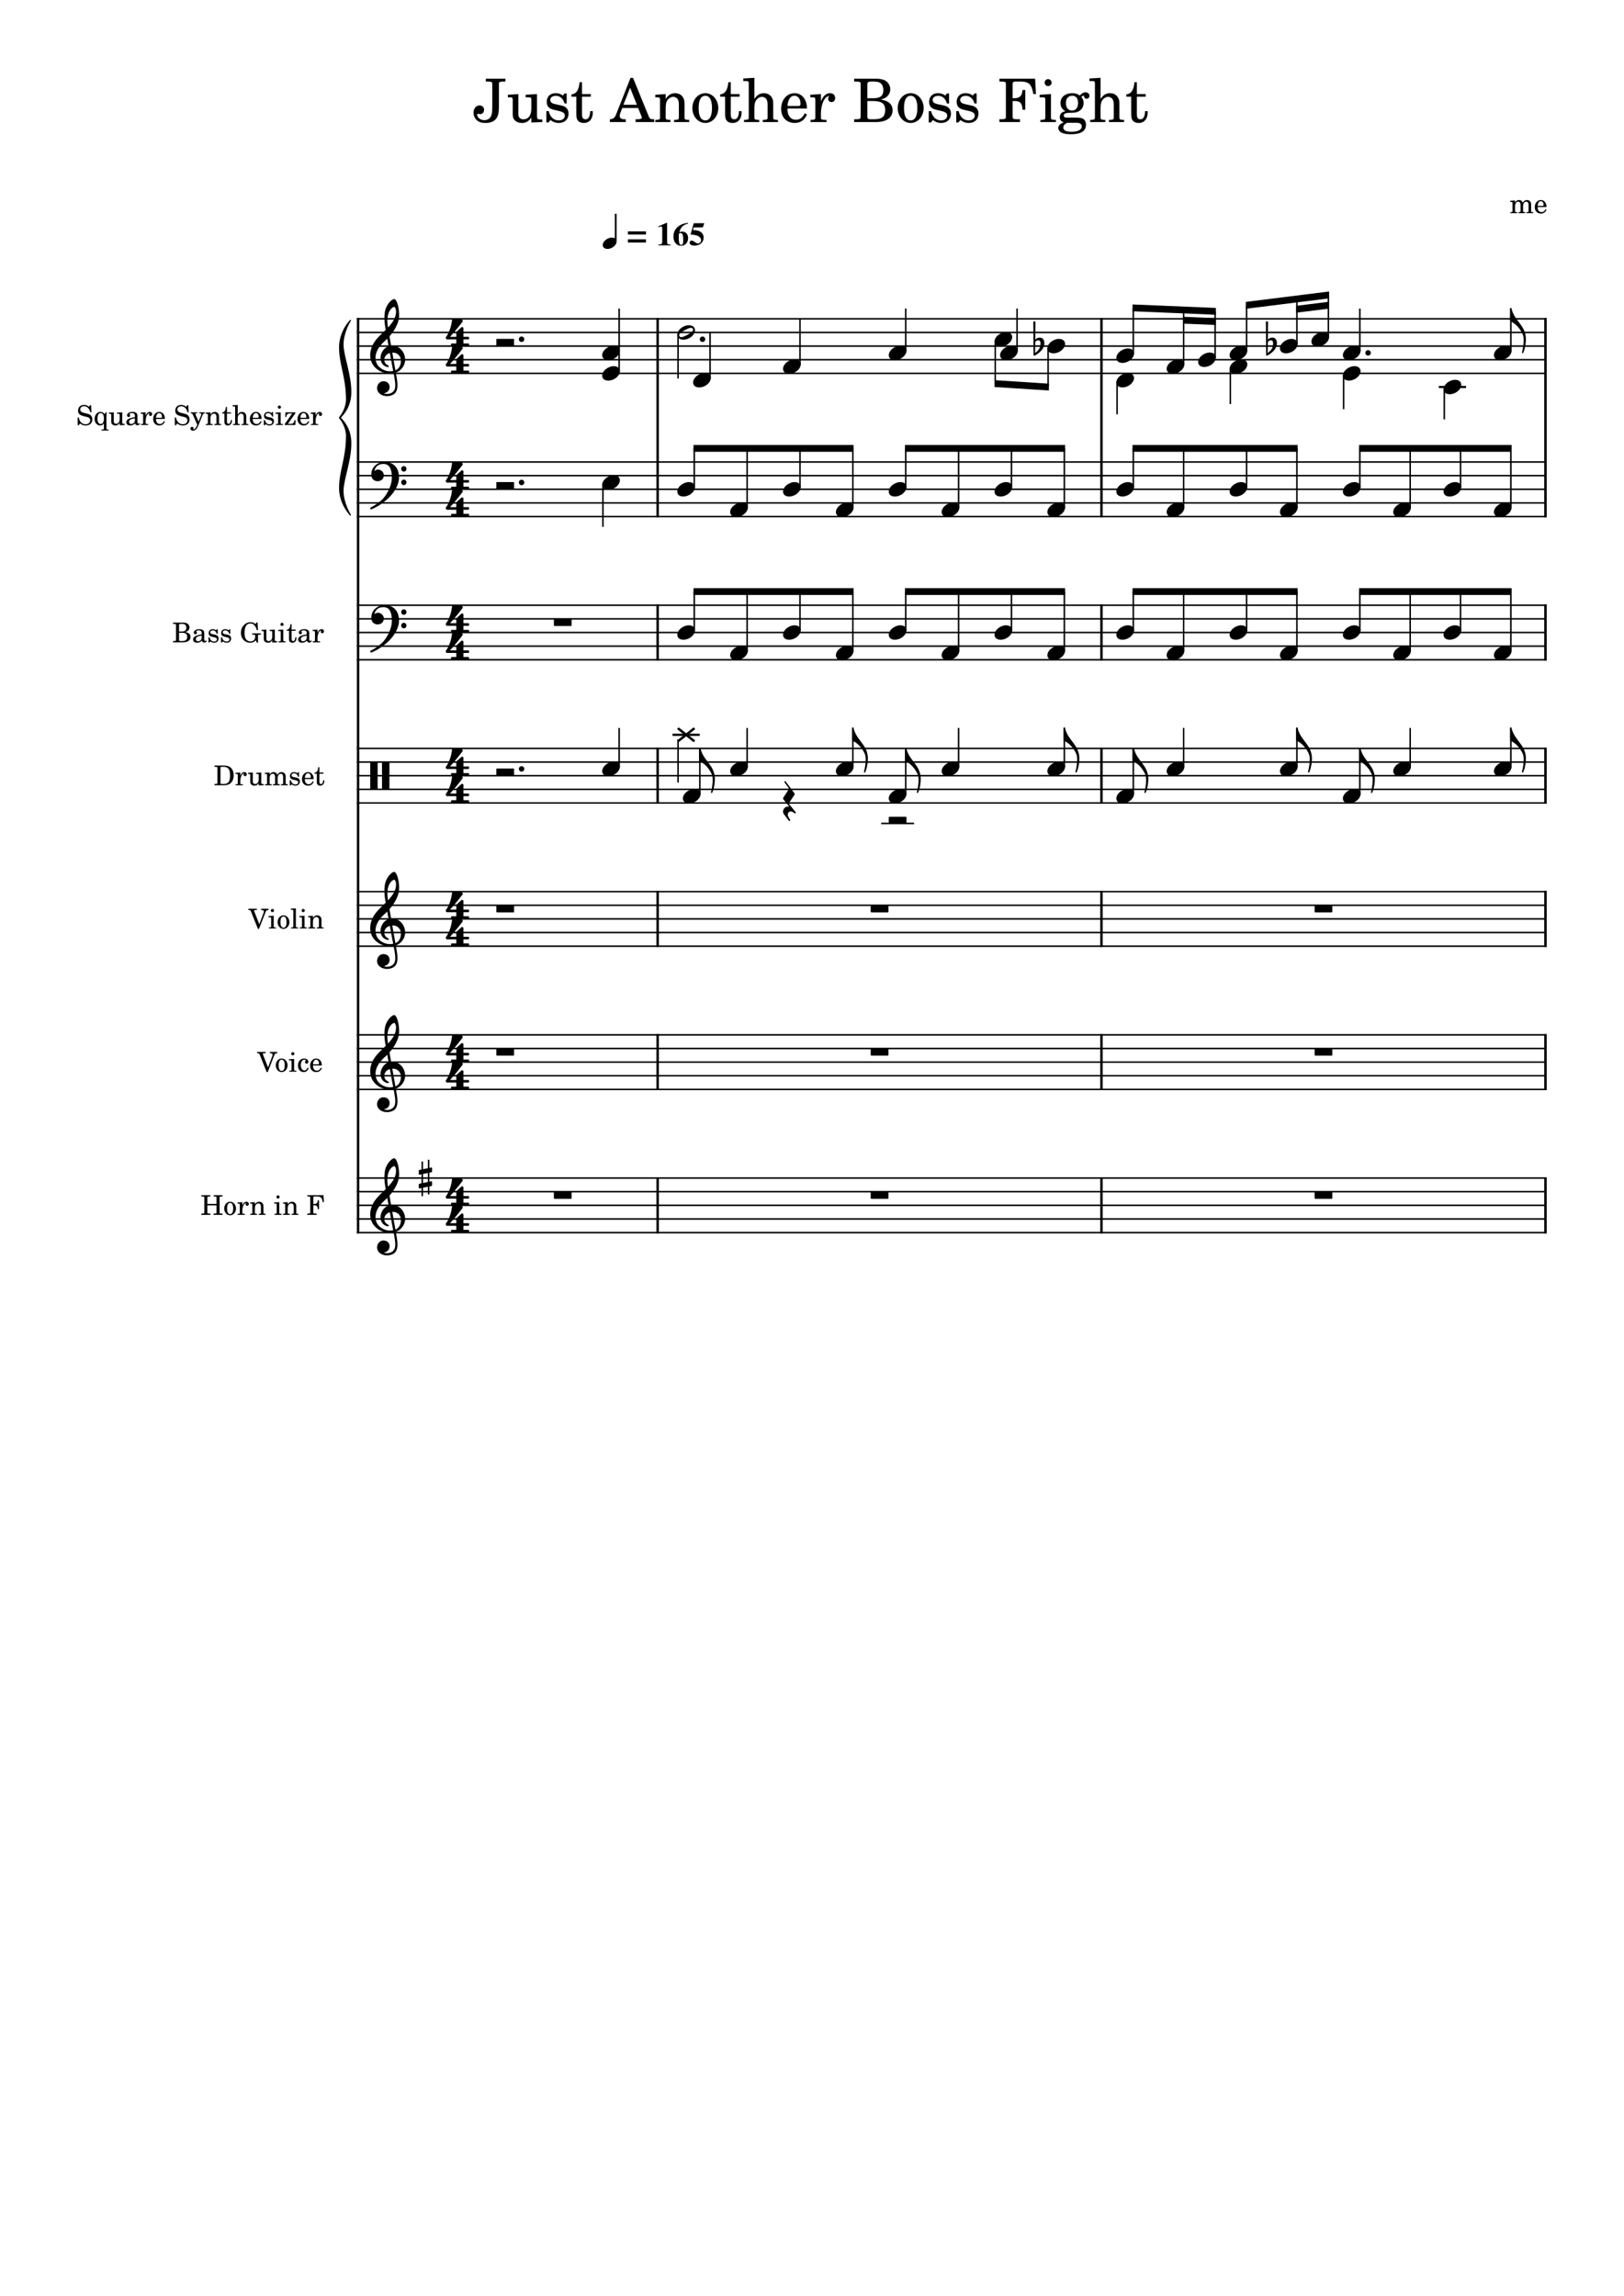 <svg width="2977.2" height="4208.4" xmlns="http://www.w3.org/2000/svg" version="1.2" baseProfile="tiny"><path fill="#fff" fill-rule="evenodd" d="M0 0h2977.2v4208.4H0V0"/><path class="StaffLines" fill="none" stroke="#000" stroke-width="2.75" stroke-linejoin="bevel" d="M654.232 584.358H2835.47M654.232 609.358H2835.47M654.232 634.358H2835.47M654.232 659.358H2835.47M654.232 684.358H2835.47M654.232 846.858H2835.47M654.232 871.858H2835.47M654.232 896.858H2835.47M654.232 921.858H2835.47M654.232 946.858H2835.47M654.232 1109.36H2835.47M654.232 1134.36H2835.47M654.232 1159.36H2835.47M654.232 1184.36H2835.47M654.232 1209.36H2835.47M654.232 1371.86H2835.47M654.232 1396.86H2835.47M654.232 1421.86H2835.47M654.232 1446.86H2835.47M654.232 1471.86H2835.47M654.232 1634.36H2835.47M654.232 1659.36H2835.47M654.232 1684.36H2835.47M654.232 1709.36H2835.47M654.232 1734.36H2835.47M654.232 1896.86H2835.47M654.232 1921.86H2835.47M654.232 1946.86H2835.47M654.232 1971.86H2835.47M654.232 1996.86H2835.47M654.232 2159.36H2835.47M654.232 2184.36H2835.47M654.232 2209.36H2835.47M654.232 2234.36H2835.47M654.232 2259.36H2835.47"/><path class="Text" d="M890.576 149.482h1.984c6.266.11 8.36.438 9.235 1.547.672.985.672 1.203.672 6.813v35.422c0 9.671-.328 14.078-1.438 17.484-2.094 6.172-6.594 9.469-12.984 9.469-4.61 0-8.906-1.875-11.219-4.844-1.203-1.547-2.078-3.734-2.078-5.063 0-.984.547-1.765 1.312-1.765h.329c1.875.453 2.75.562 4.078.562 3.953 0 6.922-3.422 6.922-7.922 0-4.625-3.407-7.921-8.25-7.921-6.375 0-11 5.609-11 13.421 0 5.282 2.421 10.672 6.39 13.969 3.735 3.188 8.797 4.735 15.391 4.735 9.797 0 16.828-3.204 20.687-9.36 2.86-4.39 4.063-11 4.063-21.781v-36.406c0-5.61 0-5.828.765-6.813.782-1.109 2.86-1.437 9.141-1.547h2.094v-5.172h-36.094v5.172m83.484 75.016l20.032-.766v-4.734h-2.75c-6.391-.219-6.938-.875-6.938-8.031v-38.5l-20.672 1.218v4.735h5.61c4.172.109 4.718.765 4.718 5.5v13.515c0 6.282-.656 10.016-2.296 13.532-2.313 4.953-6.719 7.703-12.11 7.703-3.406 0-6.265-1.203-7.703-3.406-1.422-2.094-1.641-3.188-1.641-9.235v-33.562l-19.25 1.218v4.735h4.172c4.188.109 4.735.765 4.735 5.5v23.75c0 5.609.437 8.14 2.093 10.672 2.969 4.515 8.25 7.047 14.844 7.047 7.266 0 12.328-2.969 17.156-10.016v9.125m64.8-53.234H1035l-3.19 3.953c-3.95-3.078-7.92-4.391-13.42-4.391-9.67 0-16.06 6.266-16.06 15.953 0 4.281 1.43 7.906 3.86 10.11 2.53 2.312 5.06 3.406 11.65 4.953l5.83 1.328c8.69 2.078 11.77 4.281 11.77 8.687 0 5.172-4.5 8.797-10.9 8.797-9.34 0-15.93-5.937-18.57-16.937h-4.41v20.781h3.84l3.86-4.5c4.5 3.625 9.46 5.391 15.07 5.391 10.78 0 17.93-6.719 17.93-16.954 0-4.828-1.54-8.578-4.62-11.109-2.64-2.297-4.85-3.187-11.55-4.609l-5.5-1.219c-6.05-1.313-6.05-1.313-8.03-2.422-2.42-1.094-3.84-3.406-3.84-5.828 0-4.5 4.17-7.578 10.22-7.578 4.18 0 7.59 1.422 10.67 4.39 2.42 2.422 3.64 4.625 5.39 9.688h3.86v-18.484m28.04 1.203v-21.782h-4.51c-1.1 14.313-5.94 21.563-14.85 22.235v4.281h9.02v28.047c0 7.703.22 10.453 1.31 12.984 1.77 4.625 6.17 7.157 12.55 7.157 9.91 0 16.28-7.485 16.28-19.141 0-.672 0-1.438-.11-2.531h-4.62c-.33 9.89-3.19 14.953-8.58 14.953-2.53 0-4.74-1.313-5.5-3.188-.66-1.547-.99-4.297-.99-8.25v-30.031h16.18v-4.734h-16.18m93.6-29.688h-4.63l-25.29 64.125c-2.97 8.578-5.83 11.219-12.1 11.656h-.44v5.172h29.15v-5.172h-2.21c-5.94 0-8.9-2.093-8.9-6.265 0-1.438.32-2.75 1-4.625l3.62-9.672h29.16l5.93 14.734c.66 1.766.88 2.422.88 2.969 0 1.766-2.75 2.859-6.81 2.859h-4.63v5.172h34.1v-5.172h-1.54c-5.71-.109-6.71-.765-9.25-7.031l-28.04-68.75m-5.39 18.031l12.43 31.235h-24.64l12.21-31.235m65.22 11.657l-19.04 1.218v4.735h3.97c4.18.109 4.72.765 4.72 5.5V215.373c-.11 1.656-.22 2.312-.65 2.859-.77.985-2.86 1.438-7.6 1.547h-.44v3.953h27.83v-3.953h-.43c-7.38-.234-8.36-.781-8.36-4.734v-16.281c0-5.391.76-10.344 1.98-12.875 2.31-4.954 7.25-8.36 11.98-8.36 2.86 0 6.16 1.547 7.82 3.86 1.65 2.406 2.42 5.718 2.42 11v22.984c-.11 1.656-.22 2.312-.66 2.859-.78.985-2.98 1.438-7.7 1.547h-.44v3.953h27.83v-3.953h-.44c-7.26-.234-8.25-.781-8.25-4.734v-22.11c0-7.921-.34-9.906-2.31-13.64-2.75-5.281-8.25-8.469-14.86-8.469-7.14 0-12.53 3.297-17.37 10.563v-8.922m72.92-1.641c-13.53 0-23.99 11.984-23.99 27.391 0 15.062 10.57 27.172 23.77 27.172s23.76-12.11 23.76-27.282c0-15.078-10.56-27.281-23.54-27.281m0 4.719c7.7 0 11.98 8.031 11.98 22.562 0 14.625-4.28 22.547-12.2 22.547-7.92 0-12.2-7.922-12.2-22.437 0-14.969 4.17-22.672 12.42-22.672m46.4-3.078v-21.782h-4.51c-1.1 14.313-5.94 21.563-14.85 22.235v4.281h9.02v28.047c0 7.703.22 10.453 1.31 12.984 1.77 4.625 6.17 7.157 12.55 7.157 9.91 0 16.28-7.485 16.28-19.141 0-.672 0-1.438-.11-2.531h-4.62c-.33 9.89-3.19 14.953-8.58 14.953-2.53 0-4.74-1.313-5.5-3.188-.66-1.547-.99-4.297-.99-8.25v-30.031h16.18v-4.734h-16.18m43.33-29.813l-20.34 1.219v4.734h5.28c4.17.11 4.72.766 4.72 5.5v61.375c-.11 1.547-.22 2.203-.66 2.75-.76.985-2.86 1.438-7.59 1.547h-.44v3.953h27.83v-3.953h-.44c-7.37-.234-8.36-.781-8.36-4.734v-16.281c0-5.391.77-10.344 1.99-12.875 2.42-4.954 7.25-8.36 11.98-8.36 2.86 0 6.16 1.656 7.7 3.86 1.77 2.406 2.54 5.718 2.54 11.109V215.482c-.11 1.547-.22 2.203-.66 2.75-.78.985-2.99 1.438-7.7 1.547h-.44v3.953h27.83v-3.953h-.44c-7.27-.234-8.25-.781-8.25-4.734v-22.11c0-7.921-.34-9.906-2.31-13.64-2.75-5.391-8.25-8.469-14.86-8.469-7.14 0-12.42 3.188-17.38 10.563v-38.735m96.36 56.328c.11-16.5-9.25-28.156-22.67-28.156-14.08 0-24.64 12.203-24.64 28.703 0 15.516 10.01 25.86 24.86 25.86 10.56 0 17.94-5.172 22.45-15.625l-3.86-2.094c-4.5 8.469-9.12 11.765-16.5 11.765-5.61 0-9.67-2.296-12.53-7.25-1.98-3.296-2.86-7.156-2.75-13.203h35.64m-35.53-4.734c0-3.406.44-5.828 1.53-8.906 2.31-6.594 5.83-9.797 11.22-9.797 6.61 0 11 5.844 11 14.75 0 3.078-.98 3.953-4.5 3.953h-19.25m61.14-21.781l-19.47 1.218v4.735h4.5c4.19.109 4.74.765 4.74 5.5v31.453c-.11 1.656-.22 2.312-.66 2.859-.77.985-2.97 1.438-7.7 1.547h-.44v3.953h29.37v-3.953h-1.98c-7.37-.234-8.36-.781-8.36-4.734V209.107c.11-18.484 6.7-32.562 15.28-33-1.53 1.75-1.97 2.86-1.97 4.938 0 3.531 2.53 6.062 6.05 6.062 4.06 0 6.7-2.968 6.7-7.375 0-5.39-3.73-8.906-9.56-8.906-6.94 0-12.87 5.5-16.5 15.281v-13.64m60.92-28.157v5.172h1.99c6.26.11 8.36.438 9.23 1.547.67.985.67 1.203.67 6.813v52.359c0 5.609 0 5.828-.67 6.828-.87 1.094-2.97 1.531-9.23 1.531h-1.99v5.172h39.94c19.03 0 30.47-8.031 30.47-21.562 0-11-6.94-17.266-22-19.906 5.28-1.094 7.7-2.094 10.56-4.188 4.5-3.406 7.25-8.797 7.25-14.297 0-7.14-4.39-14.078-10.78-16.828-3.95-1.766-9.45-2.641-15.94-2.641h-39.5m24.21 35.75v-25.078c0-4.297 1.43-5.39 7.26-5.5h4.39c5.06 0 9.25.875 11.55 2.313 3.97 2.422 6.06 7.031 6.06 13.203 0 10.891-5.28 15.062-19.47 15.062h-9.79m0 5.172h9.68c16.83 0 22.99 4.516 22.99 16.61 0 7.047-2.42 12.093-6.72 14.187-3.41 1.766-8.02 2.531-14.95 2.531h-4.63c-5.5 0-6.59-1.093-6.37-6.921v-26.407m79.62-14.406c-13.53 0-23.98 11.984-23.98 27.391 0 15.062 10.56 27.172 23.76 27.172 13.21 0 23.77-12.11 23.77-27.282 0-15.078-10.56-27.281-23.55-27.281m0 4.719c7.7 0 11.99 8.031 11.99 22.562 0 14.625-4.29 22.547-12.21 22.547-7.92 0-12.2-7.922-12.2-22.437 0-14.969 4.17-22.672 12.42-22.672m70.17-4.281h-3.86l-3.18 3.953c-3.96-3.078-7.93-4.391-13.43-4.391-9.67 0-16.06 6.266-16.06 15.953 0 4.281 1.44 7.906 3.86 10.11 2.53 2.312 5.06 3.406 11.66 4.953l5.83 1.328c8.68 2.078 11.76 4.281 11.76 8.687 0 5.172-4.5 8.797-10.89 8.797-9.34 0-15.94-5.937-18.58-16.937h-4.4v20.781h3.84l3.86-4.5c4.5 3.625 9.45 5.391 15.06 5.391 10.78 0 17.94-6.719 17.94-16.954 0-4.828-1.55-8.578-4.63-11.109-2.64-2.297-4.84-3.187-11.54-4.609l-5.5-1.219c-6.05-1.313-6.05-1.313-8.03-2.422-2.43-1.094-3.85-3.406-3.85-5.828 0-4.5 4.17-7.578 10.22-7.578 4.19 0 7.59 1.422 10.67 4.39 2.42 2.422 3.64 4.625 5.39 9.688h3.86v-18.484m50.49 0h-3.86l-3.19 3.953c-3.95-3.078-7.92-4.391-13.42-4.391-9.67 0-16.06 6.266-16.06 15.953 0 4.281 1.43 7.906 3.86 10.11 2.53 2.312 5.06 3.406 11.65 4.953l5.83 1.328c8.69 2.078 11.77 4.281 11.77 8.687 0 5.172-4.5 8.797-10.9 8.797-9.34 0-15.93-5.937-18.57-16.937h-4.41v20.781h3.84l3.86-4.5c4.5 3.625 9.46 5.391 15.07 5.391 10.78 0 17.93-6.719 17.93-16.954 0-4.828-1.54-8.578-4.62-11.109-2.64-2.297-4.85-3.187-11.55-4.609l-5.5-1.219c-6.05-1.313-6.05-1.313-8.03-2.422-2.42-1.094-3.84-3.406-3.84-5.828 0-4.5 4.17-7.578 10.22-7.578 4.18 0 7.59 1.422 10.67 4.39 2.42 2.422 3.64 4.625 5.39 9.688h3.86v-18.484m107.23-26.954h-65.45v5.172h1.98c6.27.11 8.36.438 9.24 1.547.65.985.65 1.203.65 6.813v52.359c0 5.609 0 5.828-.65 6.828-.88 1.094-2.97 1.531-9.24 1.531h-1.98v5.172h37.73v-5.172h-3.62c-6.28 0-8.36-.437-9.25-1.531-.66-1-.66-1.328-.66-6.828v-24.969h2.2c11.33-.437 15.4 3.625 15.85 15.844h5.15v-36.078h-5.15c-.67 10.781-4.95 14.953-15.41 15.062h-2.64v-25.078c-.11-4.625.99-5.39 6.92-5.5h5.07c18.04-.109 22.56 3.953 25.96 22.875h4.85l-1.55-28.047m29.03 28.157l-20.67 1.218v4.735h5.61c4.17.109 4.72.765 4.72 5.5v31.453c-.11 1.656-.22 2.312-.66 2.859-.76.985-2.86 1.438-7.59 1.547h-.77v3.953h28.5v-3.953h-.78c-7.36-.234-8.36-.781-8.36-4.734v-42.578m-5.17-27.391c-3.51 0-6.37 2.859-6.37 6.391 0 3.515 2.86 6.375 6.26 6.375 3.64 0 6.5-2.86 6.5-6.375a6.388 6.388 0 00-6.39-6.391m37.74 70.516c-6.05-.11-6.38-.219-7.71-.985-.76-.437-1.31-1.656-1.31-2.859 0-3.313 2.97-4.734 10.33-4.953 10.34-.219 12-.438 15.73-2.094 6.6-2.969 10.24-8.687 10.24-15.953 0-4.391-1-7.141-3.97-10.781 1.87-1.969 2.86-2.641 3.75-2.641.54 0 .87.344 1.09 1.547.44 2.641 2.2 4.062 4.95 4.062 2.86 0 4.96-2.296 4.96-5.265 0-3.75-2.97-6.391-7.27-6.391-3.51 0-5.5 1.11-10.56 5.719-4.61-3.078-8.14-4.172-13.64-4.172-13.09 0-21.67 7.25-21.67 18.25 0 6.5 3.53 12 9.25 14.75-7.38 1.641-10.46 4.953-10.46 11 0 4.844 2.21 7.703 7.38 9.453-6.83 2.531-10.13 5.938-10.13 10.453 0 3.297 2.21 6.375 5.72 8.25 4.3 2.203 9.57 3.078 17.49 3.078 18.37 0 27.5-5.828 27.5-17.375 0-5.5-2.53-9.906-6.49-11.546-2.97-1.11-6.48-1.547-13.97-1.547h-11.21m6.48-40.047c6.83 0 10.67 4.734 10.67 13.312s-4.17 13.75-11.11 13.75c-6.81 0-11.11-5.172-11.11-13.422 0-8.687 4.19-13.64 11.55-13.64m-.98 49.5c9.12 0 9.78 0 11.32.234 4.52.438 7.16 2.86 7.16 6.375 0 6.266-7.16 9.891-19.36 9.891-9.36 0-14.53-2.75-14.53-7.688 0-3.64 1.98-6.062 7.26-8.812h8.15m52.9-82.391l-20.34 1.219v4.734h5.28c4.17.11 4.72.766 4.72 5.5v61.375c-.11 1.547-.22 2.203-.66 2.75-.76.985-2.86 1.438-7.59 1.547h-.44v3.953h27.83v-3.953h-.44c-7.37-.234-8.36-.781-8.36-4.734v-16.281c0-5.391.77-10.344 1.99-12.875 2.42-4.954 7.25-8.36 11.98-8.36 2.86 0 6.16 1.656 7.7 3.86 1.77 2.406 2.53 5.718 2.53 11.109V215.482c-.1 1.547-.21 2.203-.65 2.75-.78.985-2.99 1.438-7.7 1.547h-.44v3.953h27.83v-3.953h-.44c-7.27-.234-8.25-.781-8.25-4.734v-22.11c0-7.921-.35-9.906-2.31-13.64-2.75-5.391-8.25-8.469-14.86-8.469-7.14 0-12.43 3.188-17.38 10.563v-38.735m66.55 29.813v-21.782h-4.52c-1.09 14.313-5.93 21.563-14.84 22.235v4.281h9.01v28.047c0 7.703.22 10.453 1.32 12.984 1.76 4.625 6.17 7.157 12.54 7.157 9.91 0 16.29-7.485 16.29-19.141 0-.672 0-1.438-.11-2.531h-4.63c-.33 9.89-3.19 14.953-8.58 14.953-2.53 0-4.73-1.313-5.5-3.188-.65-1.547-.98-4.297-.98-8.25v-30.031h16.17v-4.734h-16.17M2777.51 367.436l-8.89.547v2.156h2.05c1.89.047 2.14.344 2.14 2.5V386.936c-.05.75-.09 1.047-.3 1.297-.34.453-1.29.656-3.45.703h-.19v1.797h12.6v-1.797h-.21c-3.29-.11-3.75-.36-3.75-2.203v-9.25c0-4.454 2.46-7.75 5.71-7.75 2.84 0 4.29 2.046 4.29 6.093v11.157c-.04.656-.09 1-.34 1.25-.3.453-1.3.656-3.45.703h-.21v1.797h12.66v-1.797h-.2c-3.3-.11-3.75-.36-3.75-2.157v-8.843c0-5 2.25-8.203 5.75-8.203 2.86 0 4.25 2.156 4.25 6.656V386.936c-.05.703-.1 1.047-.35 1.297-.29.453-1.29.656-3.45.703h-.2v1.797h12.65v-1.797h-.2c-3.3-.11-3.75-.36-3.75-2.203v-11.344c0-3.11-.3-4.156-1.59-5.86-1.46-1.843-3.5-2.843-5.91-2.843-3.25 0-5.66 1.547-7.8 5-.86-3-3.56-5-6.9-5-3.05 0-5.25 1.453-7.21 4.593v-3.843m57.64 12.047c.05-7.5-4.2-12.797-10.29-12.797-6.41 0-11.21 5.547-11.21 13.047 0 7.046 4.55 11.75 11.3 11.75 4.8 0 8.16-2.344 10.2-7.094l-1.75-.953c-2.04 3.843-4.15 5.343-7.5 5.343-2.54 0-4.4-1.046-5.7-3.296-.89-1.5-1.3-3.25-1.25-6h16.2m-16.15-2.157c0-1.547.2-2.64.7-4.047 1.05-3 2.66-4.453 5.11-4.453 3 0 5 2.657 5 6.703 0 1.407-.45 1.797-2.06 1.797H2819"/><path class="InstrumentName" d="M396.935 2209.51v11.19c0 2.56 0 2.66-.296 3.11-.407.5-1.36.7-4.204.7h-.906v2.35h16.406v-2.35h-.906c-2.844 0-3.797-.2-4.187-.7-.313-.45-.313-.5-.313-3.11v-23.79c0-2.6 0-2.66.313-3.1.437-.56 1.343-.7 4.187-.7h.906v-2.36h-16.203v2.36h.703c2.844 0 3.75.14 4.204.7.296.44.296.55.296 3.1v9.9h-16.75v-9.9c0-2.55 0-2.66.344-3.1.406-.56 1.297-.7 4.156-.7h.954v-2.36h-16.454v2.36h.891c2.859 0 3.75.14 4.203.7.297.44.297.55.297 3.1v23.79c0 2.5 0 2.66-.297 3.11-.39.5-1.344.7-4.203.7h-.891v2.35h16.454v-2.35h-.954c-2.859-.06-3.75-.2-4.156-.7-.344-.45-.344-.55-.344-3.11v-11.19h16.75m25.032-6.7c-6.141 0-10.891 5.45-10.891 12.45 0 6.85 4.797 12.35 10.797 12.35 6 0 10.797-5.5 10.797-12.41 0-6.84-4.797-12.39-10.703-12.39m0 2.14c3.5 0 5.453 3.66 5.453 10.25 0 6.66-1.953 10.25-5.547 10.25-3.594 0-5.547-3.59-5.547-10.19 0-6.81 1.891-10.31 5.641-10.31m22.297-1.39l-8.86.55v2.15h2.047c1.906.05 2.156.35 2.156 2.5V2223.06c-.047.75-.093 1.05-.297 1.3-.359.45-1.359.65-3.5.7h-.203v1.8h13.344v-1.8h-.891c-3.359-.11-3.796-.36-3.796-2.15v-2.71c.046-8.39 3.046-14.79 6.937-15-.687.81-.891 1.31-.891 2.25 0 1.61 1.141 2.75 2.75 2.75 1.844 0 3.047-1.34 3.047-3.34 0-2.45-1.703-4.05-4.343-4.05-3.157 0-5.86 2.5-7.5 6.95v-6.2m23.031 0l-8.656.55v2.15h1.812c1.891.05 2.141.35 2.141 2.5V2223.06c-.047.75-.094 1.05-.297 1.3-.344.45-1.297.65-3.453.7h-.203v1.8h12.656v-1.8h-.203c-3.344-.11-3.797-.36-3.797-2.15v-7.4c0-2.45.344-4.7.906-5.85 1.047-2.25 3.297-3.8 5.438-3.8 1.312 0 2.812.7 3.562 1.75.75 1.09 1.094 2.59 1.094 5v10.45c-.047.75-.094 1.05-.297 1.3-.359.45-1.359.65-3.5.7h-.203v1.8h12.656v-1.8h-.203c-3.297-.11-3.75-.36-3.75-2.15v-10.05c0-3.6-.156-4.5-1.047-6.2-1.25-2.4-3.75-3.85-6.75-3.85-3.25 0-5.703 1.5-7.906 4.8v-4.05m44.734 0l-9.39.55v2.15h2.546c1.891.05 2.141.35 2.141 2.5V2223.06c-.047.75-.094 1.05-.297 1.3-.344.45-1.297.65-3.453.7h-.344v1.8h12.953v-1.8h-.359c-3.344-.11-3.797-.36-3.797-2.15v-19.35m-2.344-12.45a2.9 2.9 0 00-2.906 2.89c0 1.61 1.297 2.91 2.86 2.91a2.91 2.91 0 002.937-2.91c0-1.59-1.297-2.89-2.891-2.89m17.782 12.45l-8.657.55v2.15h1.813c1.891.05 2.141.35 2.141 2.5V2223.06c-.047.75-.094 1.05-.297 1.3-.344.45-1.297.65-3.453.7h-.204v1.8h12.657v-1.8h-.203c-3.344-.11-3.797-.36-3.797-2.15v-7.4c0-2.45.343-4.7.906-5.85 1.047-2.25 3.297-3.8 5.437-3.8 1.313 0 2.813.7 3.563 1.75.75 1.09 1.094 2.59 1.094 5v10.45c-.047.75-.094 1.05-.297 1.3-.36.45-1.36.65-3.5.7h-.203v1.8h12.656v-1.8h-.203c-3.297-.11-3.75-.36-3.75-2.15v-10.05c0-3.6-.156-4.5-1.047-6.2-1.25-2.4-3.75-3.85-6.75-3.85-3.25 0-5.703 1.5-7.906 4.8v-4.05m65.64-12.81h-29.75v2.36h.891c2.859.05 3.812.2 4.203.7.297.44.297.55.297 3.1v23.79c0 2.56 0 2.66-.297 3.11-.391.5-1.344.7-4.203.7h-.891v2.35h17.141v-2.35h-1.641c-2.859 0-3.797-.2-4.203-.7-.297-.45-.297-.61-.297-3.11v-11.34h1c5.141-.2 7 1.65 7.203 7.2h2.344v-16.4h-2.344c-.312 4.9-2.25 6.79-7 6.85h-1.203v-11.4c-.047-2.11.453-2.45 3.141-2.5h2.312c8.204-.05 10.25 1.8 11.797 10.4h2.203l-.703-12.76M491.389 1956.61l-9.157-23.2c-.25-.66-.406-1.3-.406-1.55 0-.91.859-1.25 3.109-1.25h2v-2.36h-15.609v2.36h1c2.313.05 3.063.59 3.859 2.8l12.641 31.7h2l11.516-29.61c1.5-3.89 2.547-4.8 5.437-4.89h.5v-2.36h-13.547v2.36h.953c2.547 0 4.047 1 4.047 2.59 0 .71-.25 1.8-.593 2.8l-7.75 20.61m25.078-16.3c-6.141 0-10.891 5.45-10.891 12.45 0 6.85 4.797 12.35 10.797 12.35 6 0 10.797-5.5 10.797-12.41 0-6.84-4.797-12.39-10.703-12.39m0 2.14c3.5 0 5.453 3.66 5.453 10.25 0 6.66-1.953 10.25-5.547 10.25-3.594 0-5.547-3.59-5.547-10.19 0-6.81 1.891-10.31 5.641-10.31m22.687-1.39l-9.39.55v2.15h2.546c1.891.05 2.141.35 2.141 2.5V1960.56c-.047.75-.094 1.05-.297 1.3-.344.45-1.297.65-3.453.7h-.344v1.8h12.953v-1.8h-.359c-3.344-.11-3.797-.36-3.797-2.15v-19.35m-2.344-12.45a2.9 2.9 0 00-2.906 2.89c0 1.61 1.297 2.91 2.86 2.91a2.91 2.91 0 002.937-2.91c0-1.59-1.297-2.89-2.891-2.89m27.125 28.4c-1.593 3.6-3.296 5.05-5.89 5.05-4 0-6.5-3.65-6.5-9.5 0-6.11 2.453-10.11 6.14-10.11 1.5 0 2.813.71 2.813 1.5 0 .16-.063.31-.313.61-.796.95-1 1.45-1 2.3 0 1.65 1.25 2.8 3 2.8 1.813 0 3.063-1.4 3.063-3.4 0-3.4-3.359-5.95-7.813-5.95-6.5 0-11.14 5.3-11.14 12.8 0 7.09 4.25 12 10.453 12 4.437 0 7-2.05 9.141-7.35l-1.954-.75m26.094-3.9c.047-7.5-4.203-12.8-10.297-12.8-6.406 0-11.203 5.55-11.203 13.05 0 7.05 4.547 11.75 11.297 11.75 4.797 0 8.156-2.35 10.203-7.1l-1.75-.95c-2.047 3.85-4.156 5.35-7.5 5.35-2.547 0-4.406-1.05-5.703-3.3-.891-1.5-1.297-3.25-1.25-6h16.203m-16.156-2.16c0-1.54.203-2.64.703-4.04 1.047-3 2.656-4.46 5.109-4.46 3 0 5 2.66 5 6.71 0 1.4-.453 1.79-2.062 1.79h-8.75M475.389 1694.11l-9.157-23.2c-.25-.66-.406-1.3-.406-1.55 0-.91.859-1.25 3.109-1.25h2v-2.36h-15.609v2.36h1c2.313.05 3.063.59 3.859 2.8l12.641 31.7h2l11.516-29.61c1.5-3.89 2.547-4.8 5.437-4.89h.5v-2.36h-13.547v2.36h.953c2.547 0 4.047 1 4.047 2.59 0 .71-.25 1.8-.593 2.8l-7.75 20.61m26.39-15.55l-9.39.55v2.15h2.546c1.891.05 2.141.35 2.141 2.5V1698.06c-.047.75-.094 1.05-.297 1.3-.344.45-1.297.65-3.453.7h-.344v1.8h12.953v-1.8h-.359c-3.344-.11-3.797-.36-3.797-2.15v-19.35m-2.344-12.45a2.9 2.9 0 00-2.906 2.89c0 1.61 1.297 2.91 2.86 2.91a2.91 2.91 0 002.937-2.91c0-1.59-1.297-2.89-2.891-2.89m20.375 11.7c-6.14 0-10.89 5.45-10.89 12.45 0 6.85 4.797 12.35 10.797 12.35 6 0 10.797-5.5 10.797-12.41 0-6.84-4.797-12.39-10.704-12.39m0 2.14c3.5 0 5.454 3.66 5.454 10.25 0 6.66-1.954 10.25-5.547 10.25-3.594 0-5.547-3.59-5.547-10.19 0-6.81 1.89-10.31 5.64-10.31m22.594-14.95l-9.25.56v2.14h2.453c1.844.05 2.094.36 2.094 2.5v27.86c-.047.75-.094 1.05-.297 1.3-.359.45-1.297.65-3.453.7h-.344v1.8h12.938v-1.8h-.344c-3.344-.11-3.797-.36-3.797-2.15V1665m15.828 13.56l-9.39.55v2.15h2.547c1.89.05 2.14.35 2.14 2.5V1698.06c-.047.75-.094 1.05-.297 1.3-.343.45-1.297.65-3.453.7h-.344v1.8h12.954v-1.8h-.36c-3.344-.11-3.797-.36-3.797-2.15v-19.35m-2.343-12.45a2.9 2.9 0 00-2.907 2.89c0 1.61 1.297 2.91 2.86 2.91a2.91 2.91 0 002.937-2.91c0-1.59-1.297-2.89-2.89-2.89m17.781 12.45l-8.656.55v2.15h1.812c1.891.05 2.141.35 2.141 2.5V1698.06c-.047.75-.094 1.05-.297 1.3-.344.45-1.297.65-3.453.7h-.203v1.8h12.656v-1.8h-.203c-3.344-.11-3.797-.36-3.797-2.15v-7.4c0-2.45.344-4.7.906-5.85 1.047-2.25 3.297-3.8 5.438-3.8 1.312 0 2.812.7 3.562 1.75.75 1.09 1.094 2.59 1.094 5v10.45c-.047.75-.094 1.05-.297 1.3-.359.45-1.359.65-3.5.7h-.203v1.8h12.656v-1.8h-.203c-3.297-.11-3.75-.36-3.75-2.15v-10.05c0-3.6-.156-4.5-1.047-6.2-1.25-2.4-3.75-3.85-6.75-3.85-3.25 0-5.703 1.5-7.906 4.8v-4.05M393.185 1439.36h16.797c4.453 0 7.86-.71 10.5-2.21 5.047-2.84 7.86-8.54 7.86-16.04 0-6.91-2.5-12.3-7.11-15.3-2.75-1.75-6.453-2.56-12.156-2.56h-15.891v2.36h.954c2.796.04 3.75.2 4.14.7.297.44.297.55.297 3.09v23.8c0 2.56 0 2.66-.297 3.11-.39.5-1.344.64-4.14.7h-.954v2.35m13.844-2.35c-2.547 0-2.844-.31-2.844-2.75v-25.86c0-2.45.344-2.79 2.844-2.79h2.61c8.546 0 12.093 4.64 12.093 15.7 0 11.2-3.203 15.7-11.297 15.7h-3.406m33.5-20.95l-8.859.55v2.15h2.047c1.906.05 2.156.35 2.156 2.5V1435.56c-.047.75-.094 1.05-.297 1.3-.359.45-1.359.65-3.5.7h-.203v1.8h13.344v-1.8h-.891c-3.359-.11-3.797-.36-3.797-2.16v-2.7c.047-8.39 3.047-14.8 6.938-15-.688.81-.891 1.31-.891 2.25 0 1.61 1.141 2.75 2.75 2.75 1.844 0 3.047-1.34 3.047-3.34 0-2.46-1.703-4.05-4.344-4.05-3.156 0-5.859 2.5-7.5 6.95v-6.2m33.781 23.64l9.11-.34v-2.16h-1.25c-2.906-.09-3.156-.39-3.156-3.64v-17.5l-9.391.55v2.15h2.547c1.89.05 2.14.35 2.14 2.5v6.14c0 2.86-.296 4.55-1.046 6.16-1.047 2.25-3.047 3.5-5.5 3.5-1.547 0-2.844-.55-3.5-1.55-.641-.95-.75-1.45-.75-4.2v-15.25l-8.75.55v2.15h1.906c1.89.05 2.14.35 2.14 2.5v10.8c0 2.55.204 3.7.954 4.84 1.359 2.05 3.75 3.21 6.75 3.21 3.296 0 5.609-1.35 7.796-4.55v4.14m20-23.64l-8.89.55v2.15h2.047c1.89.05 2.14.35 2.14 2.5V1435.56c-.047.75-.093 1.05-.297 1.3-.343.45-1.296.65-3.453.7h-.187v1.8h12.594v-1.8h-.204c-3.296-.11-3.75-.36-3.75-2.2v-9.25c0-4.46 2.454-7.75 5.704-7.75 2.843 0 4.296 2.04 4.296 6.09v11.16c-.046.65-.093 1-.343 1.25-.297.45-1.297.65-3.453.7h-.204v1.8h12.657v-1.8h-.203c-3.297-.11-3.75-.36-3.75-2.16v-8.84c0-5 2.25-8.2 5.75-8.2 2.859 0 4.25 2.15 4.25 6.65V1435.56c-.047.7-.094 1.05-.344 1.3-.297.45-1.297.65-3.453.7h-.203v1.8h12.656v-1.8h-.203c-3.297-.11-3.75-.36-3.75-2.2v-11.35c0-3.11-.297-4.15-1.594-5.86-1.453-1.84-3.5-2.84-5.906-2.84-3.25 0-5.657 1.55-7.797 5-.86-3-3.563-5-6.906-5-3.047 0-5.25 1.45-7.204 4.59v-3.84m53.891-.55h-1.75l-1.453 1.8c-1.797-1.41-3.594-2-6.094-2-4.406 0-7.297 2.84-7.297 7.25 0 1.95.641 3.59 1.75 4.59 1.141 1.05 2.297 1.55 5.297 2.25l2.641.61c3.953.94 5.359 1.94 5.359 3.94 0 2.36-2.047 4-4.953 4-4.25 0-7.25-2.69-8.453-7.69h-2v9.44h1.75l1.75-2.05c2.047 1.66 4.297 2.46 6.859 2.46 4.891 0 8.141-3.05 8.141-7.71 0-2.2-.703-3.89-2.094-5.04-1.203-1.05-2.203-1.46-5.25-2.1l-2.5-.56c-2.75-.59-2.75-.59-3.656-1.09-1.094-.5-1.75-1.55-1.75-2.66 0-2.05 1.906-3.44 4.656-3.44 1.891 0 3.453.64 4.844 2 1.109 1.1 1.656 2.1 2.453 4.39h1.75v-8.39m26.891 12.6c.047-7.5-4.203-12.8-10.297-12.8-6.406 0-11.203 5.55-11.203 13.05 0 7.04 4.547 11.75 11.297 11.75 4.796 0 8.156-2.35 10.203-7.1l-1.75-.95c-2.047 3.84-4.157 5.34-7.5 5.34-2.547 0-4.407-1.04-5.703-3.29-.891-1.5-1.297-3.25-1.25-6h16.203m-16.157-2.16c0-1.55.204-2.64.704-4.05 1.046-3 2.656-4.45 5.109-4.45 3 0 5 2.66 5 6.7 0 1.41-.453 1.8-2.063 1.8h-8.75m26.594-9.89v-9.91h-2.047c-.5 6.5-2.703 9.8-6.75 10.11v1.94h4.094v12.75c0 3.5.094 4.75.594 5.91.812 2.09 2.812 3.25 5.703 3.25 4.5 0 7.406-3.41 7.406-8.71 0-.29 0-.64-.047-1.14h-2.109c-.141 4.5-1.453 6.8-3.891 6.8-1.156 0-2.156-.61-2.5-1.45-.312-.71-.453-1.96-.453-3.75v-13.66h7.344v-2.14h-7.344M317.232 1141.25v2.36h.907c2.843.04 3.796.2 4.187.7.313.44.313.55.313 3.09v23.8c0 2.56 0 2.66-.313 3.11-.391.5-1.344.7-4.187.7h-.907v2.35h18.157c8.64 0 13.843-3.66 13.843-9.8 0-5-3.14-7.86-10-9.05 2.407-.5 3.5-.95 4.797-1.9 2.063-1.55 3.313-4 3.313-6.5 0-3.25-2-6.41-4.907-7.66-1.796-.8-4.296-1.2-7.25-1.2h-17.953m11 16.26v-11.4c0-1.96.657-2.46 3.297-2.5h2c2.297 0 4.203.39 5.25 1.04 1.797 1.1 2.75 3.21 2.75 6 0 4.96-2.39 6.86-8.844 6.86h-4.453m0 2.35h4.407c7.64 0 10.453 2.04 10.453 7.54 0 3.21-1.11 5.5-3.063 6.46-1.547.79-3.64 1.15-6.797 1.15h-2.093c-2.5 0-3-.5-2.907-3.15v-12m46.188 1.4c0-3.15-.547-4.75-2-5.95-1.641-1.36-4.094-2-7.297-2-5.641 0-9.75 2.64-9.75 6.3 0 1.84 1.156 3.04 2.906 3.04 1.594 0 2.703-1.04 2.703-2.54 0-.66-.25-1.35-.75-2.05-.312-.36-.359-.45-.359-.7 0-1 2-1.91 4.406-1.91 1.594 0 3.344.5 4.141 1.25.953.81 1.312 2 1.312 4.25v1.95c-5.203.91-6.859 1.3-9.312 2.25-4.344 1.61-6.391 3.91-6.391 7.11 0 3.6 2.797 5.85 7.25 5.85 3.453 0 6.547-1.41 8.703-3.96.797 2.55 2.047 3.55 4.391 3.55 2.25 0 4.609-1.44 4.609-2.89 0-.36-.203-.61-.5-.61-.203 0-.406.06-.75.2-.703.3-1 .36-1.406.36-1.406 0-1.906-.9-1.906-3.45v-10.05m-4.688 6.1c0 3-.156 3.7-1 5-1.25 1.84-3.5 3.09-5.703 3.09-2.297 0-3.953-1.64-3.953-3.89 0-2.11 1.047-3.61 3.25-4.66 1.547-.7 3.5-1.2 7.406-1.84v2.3m29.438-13.85h-1.75l-1.453 1.8c-1.797-1.41-3.594-2-6.094-2-4.406 0-7.297 2.84-7.297 7.25 0 1.95.641 3.59 1.75 4.59 1.141 1.05 2.297 1.55 5.297 2.25l2.641.61c3.953.94 5.359 1.94 5.359 3.94 0 2.36-2.047 4-4.953 4-4.25 0-7.25-2.69-8.453-7.69h-2v9.44h1.75l1.75-2.05c2.047 1.66 4.297 2.46 6.859 2.46 4.891 0 8.141-3.05 8.141-7.71 0-2.2-.703-3.89-2.094-5.04-1.203-1.05-2.203-1.46-5.25-2.1l-2.5-.56c-2.75-.59-2.75-.59-3.656-1.09-1.094-.5-1.75-1.55-1.75-2.66 0-2.05 1.906-3.44 4.656-3.44 1.891 0 3.453.64 4.844 2 1.109 1.1 1.656 2.1 2.453 4.39h1.75v-8.39m22.937 0h-1.75l-1.453 1.8c-1.797-1.41-3.594-2-6.094-2-4.406 0-7.296 2.84-7.296 7.25 0 1.95.64 3.59 1.75 4.59 1.14 1.05 2.296 1.55 5.296 2.25l2.641.61c3.953.94 5.359 1.94 5.359 3.94 0 2.36-2.046 4-4.953 4-4.25 0-7.25-2.69-8.453-7.69h-2v9.44h1.75l1.75-2.05c2.047 1.66 4.297 2.46 6.86 2.46 4.89 0 8.14-3.05 8.14-7.71 0-2.2-.703-3.89-2.094-5.04-1.203-1.05-2.203-1.46-5.25-2.1l-2.5-.56c-2.75-.59-2.75-.59-3.656-1.09-1.094-.5-1.75-1.55-1.75-2.66 0-2.05 1.906-3.44 4.656-3.44 1.891 0 3.454.64 4.844 2 1.11 1.1 1.656 2.1 2.453 4.39h1.75v-8.39m50.032-12.61h-1.891l-1.953 3c-3.25-2.54-5.453-3.4-9.11-3.4-3.953 0-7.046 1.11-10.203 3.65-4.937 4-7.25 9.05-7.25 15.8 0 5.11 1.453 9.36 4.407 12.61 3.093 3.5 7.703 5.55 12.5 5.55 4.203 0 7.156-1.3 10.406-4.55l1.844 4.5h2.109v-11c0-2.55 0-2.66.297-3.11.453-.55 1.344-.69 4.203-.69h.75v-2.36h-15.906v2.36h.953c4.203 0 4.547.25 4.547 3.05 0 2.14-.344 4.09-1 5.3-1.25 2.45-4.453 4.15-7.703 4.15s-6.454-1.65-8.157-4.15c-1.843-2.8-2.64-6.3-2.64-11.66 0-11.14 3.703-17.09 10.64-17.09 5.703 0 9.657 4.09 11.703 12.09h2.157l-.703-14.05m26.984 36.8l9.109-.34v-2.16h-1.25c-2.906-.09-3.156-.39-3.156-3.64v-17.5l-9.391.55v2.15h2.547c1.891.05 2.141.35 2.141 2.5v6.14c0 2.86-.297 4.55-1.047 6.16-1.047 2.25-3.047 3.5-5.5 3.5-1.547 0-2.844-.55-3.5-1.55-.641-.95-.75-1.45-.75-4.2v-15.25l-8.75.55v2.15h1.906c1.891.05 2.141.35 2.141 2.5v10.8c0 2.55.203 3.7.953 4.84 1.359 2.05 3.75 3.21 6.75 3.21 3.297 0 5.609-1.35 7.797-4.55v4.14m20.25-23.64l-9.391.55v2.15h2.547c1.891.05 2.141.35 2.141 2.5V1173.56c-.047.75-.094 1.05-.297 1.3-.344.45-1.297.65-3.453.7h-.344v1.8h12.953v-1.8h-.359c-3.344-.11-3.797-.36-3.797-2.16v-19.34m-2.344-12.45a2.893 2.893 0 00-2.906 2.89c0 1.61 1.297 2.9 2.859 2.9 1.641 0 2.938-1.29 2.938-2.9a2.89 2.89 0 00-2.891-2.89m17.485 12.45v-9.91h-2.047c-.5 6.5-2.703 9.8-6.75 10.11v1.94h4.093v12.75c0 3.5.094 4.75.594 5.91.813 2.09 2.813 3.25 5.703 3.25 4.5 0 7.407-3.41 7.407-8.71 0-.29 0-.64-.047-1.14h-2.11c-.14 4.5-1.453 6.8-3.89 6.8-1.157 0-2.157-.61-2.5-1.45-.313-.71-.453-1.96-.453-3.75v-13.66h7.343v-2.14h-7.343m32.421 7.2c0-3.15-.546-4.75-2-5.95-1.64-1.36-4.093-2-7.296-2-5.641 0-9.75 2.64-9.75 6.3 0 1.84 1.156 3.04 2.906 3.04 1.594 0 2.703-1.04 2.703-2.54 0-.66-.25-1.35-.75-2.05-.313-.36-.359-.45-.359-.7 0-1 2-1.91 4.406-1.91 1.594 0 3.344.5 4.14 1.25.954.81 1.313 2 1.313 4.25v1.95c-5.203.91-6.859 1.3-9.313 2.25-4.343 1.61-6.39 3.91-6.39 7.11 0 3.6 2.797 5.85 7.25 5.85 3.453 0 6.547-1.41 8.703-3.96.797 2.55 2.047 3.55 4.391 3.55 2.25 0 4.609-1.44 4.609-2.89 0-.36-.203-.61-.5-.61-.203 0-.406.06-.75.2-.703.3-1 .36-1.406.36-1.407 0-1.907-.9-1.907-3.45v-10.05m-4.687 6.1c0 3-.156 3.7-1 5-1.25 1.84-3.5 3.09-5.703 3.09-2.297 0-3.953-1.64-3.953-3.89 0-2.11 1.047-3.61 3.25-4.66 1.547-.7 3.5-1.2 7.406-1.84v2.3m19.797-13.3l-8.86.55v2.15h2.047c1.907.05 2.157.35 2.157 2.5V1173.56c-.047.75-.094 1.05-.297 1.3-.36.45-1.36.65-3.5.7h-.203v1.8h13.343v-1.8h-.89c-3.36-.11-3.797-.36-3.797-2.16v-2.7c.047-8.39 3.047-14.8 6.937-15-.687.81-.89 1.31-.89 2.25 0 1.61 1.14 2.75 2.75 2.75 1.843 0 3.047-1.34 3.047-3.34 0-2.46-1.704-4.05-4.344-4.05-3.156 0-5.86 2.5-7.5 6.95v-6.2M167.029 742.701h-1.844l-2 3c-2.406-2.25-5.546-3.453-9.109-3.453-6.594 0-10.937 4.157-10.937 10.453 0 5.454 2.687 8.157 10.046 10.063l4.75 1.187c3.704.954 4.047 1.063 5.094 1.86 1.5 1.14 2.313 2.797 2.313 4.75 0 2-.766 3.64-2.266 5.047-1.641 1.406-3.297 1.953-6.047 1.953-3.703 0-6.344-1.156-8.703-3.75-2.094-2.297-3.141-4.703-3.891-8.547h-2.156l.203 14.25h1.953l2.25-3.406c3.344 2.75 6.094 3.75 10.5 3.75 7.344 0 12.047-4.297 12.047-11 0-3.157-1-5.75-3-7.657-1.343-1.296-3.297-2.14-7.297-3.14l-5.359-1.36c-4.437-1.14-6.547-3.093-6.547-6.14 0-3.5 2.86-5.906 7.11-5.906 3.5 0 6.343 1.5 8.343 4.343 1.453 2.063 2.407 4.157 3 6.703h2.157l-.61-13m27.094 13.11l-2.359 3.39c-2-2.796-4.438-4.14-7.594-4.14-6.094 0-10.703 5.547-10.703 12.953 0 6.844 4.297 11.844 10.156 11.844 3.094 0 4.797-.907 6.797-3.657v9.25c-.047.704-.094 1-.297 1.25-.359.454-1.297.657-3.5.704h-.547v1.796h13v-1.796h-.203c-3.297-.094-3.75-.344-3.75-2.141V763.655c.047-2.844.047-3.047.047-3.594.094-.953.25-1.656.797-4.25h-1.844m-9.5 1.39c2 0 3.797 1.313 4.75 3.407.75 1.656 1.047 3.406 1.047 6.297 0 6.859-1.906 10.25-5.797 10.25-3.75 0-5.906-3.454-5.906-9.454 0-7.046 1.953-10.5 5.906-10.5m34.781 22.25l9.11-.343v-2.157h-1.25c-2.907-.093-3.157-.39-3.157-3.64v-17.5l-9.39.547v2.156h2.547c1.89.047 2.14.344 2.14 2.5v6.141c0 2.859-.297 4.546-1.047 6.156-1.047 2.25-3.047 3.5-5.5 3.5-1.547 0-2.843-.547-3.5-1.547-.64-.953-.75-1.453-.75-4.203v-15.25l-8.75.547v2.156h1.907c1.89.047 2.14.344 2.14 2.5v10.797c0 2.547.203 3.703.953 4.844 1.36 2.046 3.75 3.203 6.75 3.203 3.297 0 5.61-1.344 7.797-4.547v4.14m32.547-16.437c0-3.156-.547-4.75-2-5.953-1.641-1.36-4.094-2-7.297-2-5.64 0-9.75 2.64-9.75 6.297 0 1.843 1.156 3.047 2.906 3.047 1.594 0 2.704-1.047 2.704-2.547 0-.657-.25-1.344-.75-2.047-.313-.36-.36-.453-.36-.703 0-1 2-1.907 4.406-1.907 1.594 0 3.344.5 4.141 1.25.953.813 1.313 2 1.313 4.25v1.954c-5.204.906-6.86 1.296-9.313 2.25-4.344 1.609-6.391 3.906-6.391 7.109 0 3.594 2.797 5.844 7.25 5.844 3.454 0 6.547-1.407 8.704-3.953.796 2.546 2.046 3.546 4.39 3.546 2.25 0 4.61-1.437 4.61-2.89 0-.36-.204-.61-.5-.61-.204 0-.407.063-.75.204-.704.296-1 .359-1.407.359-1.406 0-1.906-.906-1.906-3.453v-10.047m-4.687 6.094c0 3-.157 3.703-1 5-1.25 1.843-3.5 3.093-5.704 3.093-2.296 0-3.953-1.64-3.953-3.89 0-2.11 1.047-3.61 3.25-4.656 1.547-.704 3.5-1.204 7.407-1.844v2.297m19.796-13.297l-8.859.547v2.156h2.047c1.906.047 2.156.344 2.156 2.5V775.311c-.047.75-.094 1.047-.297 1.297-.359.453-1.359.656-3.5.703h-.203v1.797h13.344v-1.797h-.891c-3.359-.11-3.797-.36-3.797-2.156v-2.704c.047-8.39 3.047-14.796 6.938-15-.688.813-.891 1.313-.891 2.25 0 1.61 1.141 2.75 2.75 2.75 1.844 0 3.047-1.343 3.047-3.343 0-2.453-1.703-4.047-4.344-4.047-3.156 0-5.859 2.5-7.5 6.953v-6.203m35.235 12.047c.047-7.5-4.203-12.797-10.297-12.797-6.406 0-11.203 5.547-11.203 13.047 0 7.047 4.547 11.75 11.297 11.75 4.797 0 8.156-2.344 10.203-7.094l-1.75-.953c-2.047 3.844-4.156 5.344-7.5 5.344-2.547 0-4.406-1.047-5.703-3.297-.891-1.5-1.297-3.25-1.25-6h16.203m-16.156-2.157c0-1.546.203-2.64.703-4.046 1.047-3 2.656-4.454 5.109-4.454 3 0 5 2.657 5 6.704 0 1.406-.453 1.796-2.062 1.796h-8.75m59.078-23h-1.844l-2 3c-2.406-2.25-5.547-3.453-9.109-3.453-6.594 0-10.938 4.157-10.938 10.453 0 5.454 2.688 8.157 10.047 10.063l4.75 1.187c3.703.954 4.047 1.063 5.094 1.86 1.5 1.14 2.312 2.797 2.312 4.75 0 2-.765 3.64-2.265 5.047-1.641 1.406-3.297 1.953-6.047 1.953-3.703 0-6.344-1.156-8.703-3.75-2.094-2.297-3.141-4.703-3.891-8.547h-2.156l.203 14.25h1.953l2.25-3.406c3.344 2.75 6.094 3.75 10.5 3.75 7.344 0 12.047-4.297 12.047-11 0-3.157-1-5.75-3-7.657-1.344-1.296-3.297-2.14-7.297-3.14l-5.359-1.36c-4.438-1.14-6.547-3.093-6.547-6.14 0-3.5 2.859-5.906 7.109-5.906 3.5 0 6.344 1.5 8.344 4.343 1.453 2.063 2.406 4.157 3 6.703h2.156l-.609-13m18.781 30.063l-5.5-12.859c-.203-.5-.297-.75-.297-1 0-.954.594-1.297 2.297-1.297h1.047v-1.797h-11.891v1.797h.547c1.703.047 2.344.547 3.391 2.703l8.156 18.453-.844 1.75c-1.812 3.797-4.156 6.437-5.75 6.437-.453 0-.812-.187-.812-.5 0-.093.062-.25.109-.437.141-.453.25-.906.25-1.313 0-1.296-1.047-2.25-2.547-2.25-1.75 0-3 1.313-3 3.11 0 2.25 1.891 3.844 4.547 3.844 2.641 0 4.891-1.297 6.891-4 1.562-2.047 2.562-4.141 4.75-9.594l5.703-14.156c1.156-2.891 2.25-4 4.203-4.047h.297v-1.797h-10v1.797h.797c1.906 0 2.703.547 2.703 1.843 0 .563-.141 1.157-.5 2l-4.547 11.313m21.844-16.953l-8.657.547v2.156h1.813c1.891.047 2.141.344 2.141 2.5v14.297c-.047.75-.094 1.047-.297 1.297-.344.453-1.297.656-3.453.703h-.204v1.797h12.657v-1.797h-.203c-3.344-.11-3.797-.36-3.797-2.156v-7.391c0-2.453.343-4.703.906-5.859 1.047-2.25 3.297-3.797 5.437-3.797 1.313 0 2.813.703 3.563 1.75.75 1.093 1.094 2.593 1.094 5v10.453c-.047.75-.094 1.047-.297 1.297-.36.453-1.36.656-3.5.703h-.203v1.797h12.656v-1.797h-.203c-3.297-.11-3.75-.36-3.75-2.156v-10.047c0-3.594-.156-4.5-1.047-6.203-1.25-2.391-3.75-3.844-6.75-3.844-3.25 0-5.703 1.5-7.906 4.797v-4.047m30.25 0v-9.906h-2.047c-.5 6.5-2.703 9.796-6.75 10.109v1.937h4.094v12.75c0 3.5.093 4.75.593 5.907.813 2.093 2.813 3.25 5.703 3.25 4.5 0 7.407-3.407 7.407-8.703 0-.297 0-.641-.047-1.141h-2.11c-.14 4.5-1.453 6.797-3.89 6.797-1.156 0-2.156-.61-2.5-1.453-.313-.703-.453-1.953-.453-3.75v-13.657h7.343v-2.14h-7.343m19.687-13.563l-9.25.563v2.14h2.406c1.891.047 2.141.36 2.141 2.5v27.907c-.047.703-.094 1-.297 1.25-.344.453-1.297.656-3.453.703h-.203v1.797h12.656v-1.797h-.203c-3.344-.11-3.797-.36-3.797-2.156v-7.391c0-2.453.344-4.703.906-5.859 1.094-2.25 3.297-3.797 5.438-3.797 1.312 0 2.812.75 3.5 1.75.812 1.093 1.156 2.593 1.156 5.047v10.453c-.047.703-.094 1-.297 1.25-.359.453-1.359.656-3.5.703h-.203v1.797h12.656v-1.797h-.203c-3.297-.11-3.75-.36-3.75-2.156v-10.047c0-3.594-.156-4.5-1.047-6.203-1.25-2.454-3.75-3.844-6.75-3.844-3.25 0-5.656 1.453-7.906 4.797v-17.61m43.797 25.61c.047-7.5-4.203-12.797-10.297-12.797-6.406 0-11.203 5.547-11.203 13.047 0 7.047 4.547 11.75 11.297 11.75 4.797 0 8.156-2.344 10.203-7.094l-1.75-.953c-2.047 3.844-4.156 5.344-7.5 5.344-2.547 0-4.406-1.047-5.703-3.297-.891-1.5-1.297-3.25-1.25-6h16.203m-16.156-2.157c0-1.546.203-2.64.703-4.046 1.047-3 2.656-4.454 5.109-4.454 3 0 5 2.657 5 6.704 0 1.406-.453 1.796-2.062 1.796h-8.75m37.187-10.437h-1.75l-1.453 1.797c-1.797-1.406-3.594-2-6.094-2-4.406 0-7.296 2.844-7.296 7.25 0 1.953.64 3.594 1.75 4.594 1.14 1.046 2.296 1.546 5.296 2.25l2.641.609c3.953.937 5.359 1.937 5.359 3.937 0 2.36-2.046 4-4.953 4-4.25 0-7.25-2.687-8.453-7.687h-2v9.437h1.75l1.75-2.046c2.047 1.656 4.297 2.453 6.86 2.453 4.89 0 8.14-3.047 8.14-7.703 0-2.204-.703-3.891-2.094-5.047-1.203-1.047-2.203-1.453-5.25-2.094l-2.5-.563c-2.75-.593-2.75-.593-3.656-1.093-1.094-.5-1.75-1.547-1.75-2.657 0-2.046 1.906-3.437 4.656-3.437 1.891 0 3.454.641 4.844 2 1.11 1.094 1.656 2.094 2.453 4.391h1.75v-8.391m13.938.547l-9.391.547v2.156h2.547c1.891.047 2.141.344 2.141 2.5V775.311c-.047.75-.094 1.047-.297 1.297-.344.453-1.297.656-3.453.703h-.344v1.797h12.953v-1.797h-.359c-3.344-.11-3.797-.36-3.797-2.156v-19.344m-2.344-12.453a2.897 2.897 0 00-2.906 2.89c0 1.61 1.297 2.907 2.859 2.907 1.641 0 2.938-1.297 2.938-2.907a2.894 2.894 0 00-2.891-2.89m29.234 12.453h-18.062l-.438 8.453h2c.391-4.453 2.344-6.359 6.344-6.313h4.344l-13.641 19.36v1.797h19.453l.344-8.953h-2c-.5 4.906-2.453 6.859-6.906 6.796h-5.094l13.656-19.343v-1.797m25.485 12.047c.047-7.5-4.203-12.797-10.297-12.797-6.406 0-11.203 5.547-11.203 13.047 0 7.047 4.547 11.75 11.297 11.75 4.797 0 8.156-2.344 10.203-7.094l-1.75-.953c-2.047 3.844-4.156 5.344-7.5 5.344-2.547 0-4.406-1.047-5.703-3.297-.891-1.5-1.297-3.25-1.25-6h16.203m-16.156-2.157c0-1.546.203-2.64.703-4.046 1.047-3 2.656-4.454 5.109-4.454 3 0 5 2.657 5 6.704 0 1.406-.453 1.796-2.062 1.796h-8.75m27.796-9.89l-8.859.547v2.156h2.047c1.906.047 2.156.344 2.156 2.5V775.311c-.047.75-.094 1.047-.297 1.297-.359.453-1.359.656-3.5.703h-.203v1.797h13.344v-1.797h-.891c-3.359-.11-3.797-.36-3.797-2.156v-2.704c.047-8.39 3.047-14.796 6.938-15-.688.813-.891 1.313-.891 2.25 0 1.61 1.141 2.75 2.75 2.75 1.844 0 3.047-1.343 3.047-3.343 0-2.453-1.703-4.047-4.344-4.047-3.156 0-5.859 2.5-7.5 6.953v-6.203"/><path class="BarLine" fill="none" stroke="#000" stroke-width="4.5" stroke-linejoin="bevel" d="M656.482 2157.98v102.75M1205.63 2157.98v102.75M2019.25 2157.98v102.75M2833.22 2157.98v102.75M656.482 1895.48v263.88M1205.63 1895.48v102.75M2019.25 1895.48v102.75M2833.22 1895.48v102.75M656.482 1632.98v263.88M1205.63 1632.98v102.75M2019.25 1632.98v102.75M2833.22 1632.98v102.75M656.482 1370.48v263.88M1205.63 1370.48v102.75M2019.25 1370.48v102.75M2833.22 1370.48v102.75M656.482 1107.98v263.88M1205.63 1107.98v102.75M2019.25 1107.98v102.75M2833.22 1107.98v102.75M656.482 845.483v263.877M1205.63 845.483v102.75M2019.25 845.483v102.75M2833.22 845.483v102.75M656.482 582.983v263.875M1205.63 582.983v263.875M2019.25 582.983v263.875M2833.22 582.983v263.875"/><path class="Accidental" d="M1914.37 626.451c-.59-3.89-3-7.593-8.09-7.593-5 0-7.91 3.093-8.41 3.703l.41-32.11c0-.797-.59-1.39-1.41-1.39h-1.18c-.82 0-1.41.593-1.41 1.39l.5 60.11c0 .797.59 1.39 1.41 1.39.18 0 .59-.093.79-.187.39-.203 6.89-3.406 12.3-9.5 3.8-4.313 5.3-9.203 5.3-13.313 0-.89-.1-1.687-.21-2.5m-6.89 3.907c0 1.5-.4 6.093-2.9 9.906-1.71 2.594-5.1 5.297-7 6.797l.29-19.5c.21-.907 1.71-3.797 5.71-3.797 3.61 0 3.9 3.39 3.9 5.5v1.094M2340.74 626.451c-.59-3.89-3-7.593-8.09-7.593-5 0-7.91 3.093-8.41 3.703l.41-32.11c0-.797-.6-1.39-1.41-1.39h-1.19c-.81 0-1.4.593-1.4 1.39l.5 60.11c0 .797.59 1.39 1.4 1.39.19 0 .6-.093.8-.187.39-.203 6.89-3.406 12.3-9.5 3.79-4.313 5.29-9.203 5.29-13.313 0-.89-.09-1.687-.2-2.5m-6.89 3.907c0 1.5-.41 6.093-2.91 9.906-1.7 2.594-5.09 5.297-7 6.797l.3-19.5c.2-.907 1.7-3.797 5.7-3.797 3.61 0 3.91 3.39 3.91 5.5v1.094"/><path class="LedgerLine" fill="none" stroke="#000" stroke-width="4" stroke-linejoin="bevel" d="M1232.88 1346.86h49.99M2637.64 709.358h49.99"/><path class="Stem" fill="none" stroke="#000" stroke-width="2.75" stroke-linejoin="bevel" d="M1243.01 1355.34v79.02M1135.06 1406.16v-71.8M1283 1456.16v-84.3M1369.67 1406.16v-71.8M1563.51 1406.16v-71.8M1660.43 1456.16v-84.3M1757.35 1406.16v-71.8M1951.19 1406.16v-71.8M2077.62 1456.16v-84.3M2169.91 1406.16v-71.8M2377.56 1406.16v-71.8M2492.92 1456.16v-84.3M2585.21 1406.16v-71.8M2769.79 1406.16v-71.8M1272.75 1156.16v-71.8M1369.67 1193.66v-109.3M1466.59 1156.16v-71.8M1563.51 1193.66v-109.3M1660.43 1156.16v-71.8M1757.35 1193.66v-109.3M1854.27 1156.16v-71.8M1951.19 1193.66v-109.3M2077.62 1156.16v-71.8M2169.91 1193.66v-109.3M2285.27 1156.16v-71.8M2377.56 1193.66v-109.3M2492.92 1156.16v-71.8M2585.21 1193.66v-109.3M2677.5 1156.16v-71.8M2769.79 1193.66v-109.3M1105.32 887.718v77.89M1272.75 893.658v-71.8M1369.67 931.158v-109.3M1466.59 893.658v-71.8M1563.51 931.158v-109.3M1660.43 893.658v-71.8M1757.35 931.158v-109.3M1854.27 893.658v-71.8M1951.19 931.158v-109.3M2077.62 893.658v-71.8M2169.91 931.158v-109.3M2285.27 893.658v-71.8M2377.56 931.158v-109.3M2492.92 893.658v-71.8M2585.21 931.158v-109.3M2677.5 893.658v-71.8M2769.79 931.158v-109.3M1243.01 612.718v81.015M1824.53 625.218v77.89M1921.45 637.718v71.64M2047.87 700.218v59.14M2255.53 675.218v65.39M2463.18 687.718v62.265M2647.76 712.718v56.015M1135.06 681.158v-115.55M1301.74 693.658v-84.3M1466.59 668.658v-84.3M1660.43 643.658v-78.05M1864.52 643.658v-78.05M2077.62 648.743v-84.3M2169.91 668.658V568.289M2227.59 656.158v-85.465M2285.27 643.658v-84.3M2377.56 631.158v-83.339M2435.24 618.658v-78.05M2492.92 643.658v-78.05M2769.79 643.658v-78.05"/><path class="Note" d="M1261.43 1346.86l12.2-9.6c.3-.2.5-.61.5-1v-.11c0-.39-.2-.7-.39-.89l-1.2-1.2c-.3-.2-.61-.41-1-.41-.3 0-.71.11-.91.3l-12.7 10.11-12.8-10.11c-.2-.19-.59-.3-.91-.3-.39 0-.59.21-.89.41l-1.29 1.2c-.21.19-.41.6-.41 1 0 .39.2.8.5 1l12.2 9.6-12.2 9.59c-.3.2-.5.61-.5 1 0 .31.2.7.41.91l1.18 1.29c.21.3.61.41 1 .41.32 0 .71-.11.91-.3l12.8-10.11 12.7 10.11c.2.19.61.3.91.3.39 0 .79-.11 1-.41l1.2-1.29c.19-.21.39-.6.39-.91 0-.39-.2-.8-.5-1l-12.2-9.59M1135.44 1401.26c-1.8-3.31-5.59-5.11-10.2-5.11-3.39 0-7.1 1-10.71 2.91-6.59 3.5-10.59 9.39-10.59 14.5 0 1.39.3 2.8 1 4.09 1.8 3.3 5.59 5 10.2 5 3.39 0 7.1-.89 10.71-2.79 6.59-3.5 10.59-9.41 10.59-14.5 0-1.41-.3-2.8-1-4.1M1283.38 1451.26c-1.8-3.31-5.59-5.11-10.2-5.11-3.39 0-7.1 1-10.71 2.91-6.59 3.5-10.59 9.39-10.59 14.5 0 1.39.3 2.8 1 4.09 1.8 3.3 5.59 5 10.2 5 3.39 0 7.1-.89 10.71-2.79 6.59-3.5 10.59-9.41 10.59-14.5 0-1.41-.3-2.8-1-4.1M1370.05 1401.26c-1.8-3.31-5.59-5.11-10.2-5.11-3.39 0-7.1 1-10.7 2.91-6.6 3.5-10.6 9.39-10.6 14.5 0 1.39.3 2.8 1 4.09 1.8 3.3 5.6 5 10.2 5 3.4 0 7.1-.89 10.71-2.79 6.59-3.5 10.59-9.41 10.59-14.5 0-1.41-.3-2.8-1-4.1M1563.89 1401.26c-1.79-3.31-5.59-5.11-10.2-5.11-3.39 0-7.09 1-10.7 2.91-6.6 3.5-10.6 9.39-10.6 14.5 0 1.39.3 2.8 1 4.09 1.8 3.3 5.6 5 10.21 5 3.39 0 7.09-.89 10.7-2.79 6.59-3.5 10.59-9.41 10.59-14.5 0-1.41-.29-2.8-1-4.1M1660.81 1451.26c-1.79-3.31-5.59-5.11-10.2-5.11-3.39 0-7.09 1-10.7 2.91-6.6 3.5-10.6 9.39-10.6 14.5 0 1.39.3 2.8 1 4.09 1.8 3.3 5.6 5 10.21 5 3.39 0 7.09-.89 10.7-2.79 6.59-3.5 10.59-9.41 10.59-14.5 0-1.41-.29-2.8-1-4.1M1757.74 1401.26c-1.8-3.31-5.6-5.11-10.21-5.11-3.39 0-7.09 1-10.7 2.91-6.59 3.5-10.59 9.39-10.59 14.5 0 1.39.29 2.8 1 4.09 1.79 3.3 5.59 5 10.2 5 3.39 0 7.09-.89 10.7-2.79 6.6-3.5 10.6-9.41 10.6-14.5 0-1.41-.3-2.8-1-4.1M1951.58 1401.26c-1.8-3.31-5.6-5.11-10.21-5.11-3.39 0-7.09 1-10.7 2.91-6.59 3.5-10.59 9.39-10.59 14.5 0 1.39.29 2.8 1 4.09 1.79 3.3 5.59 5 10.2 5 3.39 0 7.09-.89 10.7-2.79 6.6-3.5 10.6-9.41 10.6-14.5 0-1.41-.3-2.8-1-4.1M2078 1451.26c-1.8-3.31-5.6-5.11-10.21-5.11-3.39 0-7.09 1-10.7 2.91-6.59 3.5-10.59 9.39-10.59 14.5 0 1.39.29 2.8 1 4.09 1.79 3.3 5.59 5 10.2 5 3.39 0 7.09-.89 10.7-2.79 6.6-3.5 10.6-9.41 10.6-14.5 0-1.41-.3-2.8-1-4.1M2170.29 1401.26c-1.8-3.31-5.6-5.11-10.2-5.11-3.4 0-7.1 1-10.71 2.91-6.59 3.5-10.59 9.39-10.59 14.5 0 1.39.3 2.8 1 4.09 1.8 3.3 5.59 5 10.2 5 3.39 0 7.1-.89 10.7-2.79 6.6-3.5 10.6-9.41 10.6-14.5 0-1.41-.3-2.8-1-4.1M2377.94 1401.26c-1.79-3.31-5.59-5.11-10.2-5.11-3.39 0-7.09 1-10.7 2.91-6.6 3.5-10.6 9.39-10.6 14.5 0 1.39.3 2.8 1 4.09 1.8 3.3 5.6 5 10.21 5 3.39 0 7.09-.89 10.7-2.79 6.59-3.5 10.59-9.41 10.59-14.5 0-1.41-.29-2.8-1-4.1M2493.31 1451.26c-1.8-3.31-5.6-5.11-10.21-5.11-3.39 0-7.09 1-10.7 2.91-6.59 3.5-10.59 9.39-10.59 14.5 0 1.39.29 2.8 1 4.09 1.79 3.3 5.59 5 10.2 5 3.39 0 7.09-.89 10.7-2.79 6.6-3.5 10.6-9.41 10.6-14.5 0-1.41-.3-2.8-1-4.1M2585.6 1401.26c-1.8-3.31-5.6-5.11-10.21-5.11-3.39 0-7.09 1-10.7 2.91-6.59 3.5-10.59 9.39-10.59 14.5 0 1.39.29 2.8 1 4.09 1.79 3.3 5.59 5 10.2 5 3.39 0 7.09-.89 10.7-2.79 6.6-3.5 10.6-9.41 10.6-14.5 0-1.41-.3-2.8-1-4.1M2770.18 1401.26c-1.8-3.31-5.6-5.11-10.21-5.11-3.39 0-7.09 1-10.7 2.91-6.59 3.5-10.59 9.39-10.59 14.5 0 1.39.29 2.8 1 4.09 1.79 3.3 5.59 5 10.2 5 3.39 0 7.09-.89 10.7-2.79 6.6-3.5 10.6-9.41 10.6-14.5 0-1.41-.3-2.8-1-4.1M1273.13 1151.26c-1.8-3.31-5.59-5.11-10.2-5.11-3.39 0-7.1 1-10.71 2.91-6.59 3.5-10.59 9.39-10.59 14.5 0 1.39.3 2.8 1 4.09 1.8 3.3 5.59 5 10.2 5 3.39 0 7.1-.89 10.71-2.79 6.59-3.5 10.59-9.41 10.59-14.5 0-1.41-.3-2.8-1-4.1M1370.05 1188.76c-1.8-3.31-5.59-5.11-10.2-5.11-3.39 0-7.1 1-10.7 2.91-6.6 3.5-10.6 9.39-10.6 14.5 0 1.39.3 2.8 1 4.09 1.8 3.3 5.6 5 10.2 5 3.4 0 7.1-.89 10.71-2.79 6.59-3.5 10.59-9.41 10.59-14.5 0-1.41-.3-2.8-1-4.1M1466.97 1151.26c-1.79-3.31-5.59-5.11-10.2-5.11-3.39 0-7.09 1-10.7 2.91-6.6 3.5-10.6 9.39-10.6 14.5 0 1.39.3 2.8 1 4.09 1.8 3.3 5.6 5 10.21 5 3.39 0 7.09-.89 10.7-2.79 6.59-3.5 10.59-9.41 10.59-14.5 0-1.41-.29-2.8-1-4.1M1563.89 1188.76c-1.79-3.31-5.59-5.11-10.2-5.11-3.39 0-7.09 1-10.7 2.91-6.6 3.5-10.6 9.39-10.6 14.5 0 1.39.3 2.8 1 4.09 1.8 3.3 5.6 5 10.21 5 3.39 0 7.09-.89 10.7-2.79 6.59-3.5 10.59-9.41 10.59-14.5 0-1.41-.29-2.8-1-4.1M1660.81 1151.26c-1.79-3.31-5.59-5.11-10.2-5.11-3.39 0-7.09 1-10.7 2.91-6.6 3.5-10.6 9.39-10.6 14.5 0 1.39.3 2.8 1 4.09 1.8 3.3 5.6 5 10.21 5 3.39 0 7.09-.89 10.7-2.79 6.59-3.5 10.59-9.41 10.59-14.5 0-1.41-.29-2.8-1-4.1M1757.74 1188.76c-1.8-3.31-5.6-5.11-10.21-5.11-3.39 0-7.09 1-10.7 2.91-6.59 3.5-10.59 9.39-10.59 14.5 0 1.39.29 2.8 1 4.09 1.79 3.3 5.59 5 10.2 5 3.39 0 7.09-.89 10.7-2.79 6.6-3.5 10.6-9.41 10.6-14.5 0-1.41-.3-2.8-1-4.1M1854.66 1151.26c-1.8-3.31-5.6-5.11-10.21-5.11-3.39 0-7.09 1-10.7 2.91-6.59 3.5-10.59 9.39-10.59 14.5 0 1.39.29 2.8 1 4.09 1.79 3.3 5.59 5 10.2 5 3.39 0 7.09-.89 10.7-2.79 6.6-3.5 10.6-9.41 10.6-14.5 0-1.41-.3-2.8-1-4.1M1951.58 1188.76c-1.8-3.31-5.6-5.11-10.21-5.11-3.39 0-7.09 1-10.7 2.91-6.59 3.5-10.59 9.39-10.59 14.5 0 1.39.29 2.8 1 4.09 1.79 3.3 5.59 5 10.2 5 3.39 0 7.09-.89 10.7-2.79 6.6-3.5 10.6-9.41 10.6-14.5 0-1.41-.3-2.8-1-4.1M2078 1151.26c-1.8-3.31-5.6-5.11-10.21-5.11-3.39 0-7.09 1-10.7 2.91-6.59 3.5-10.59 9.39-10.59 14.5 0 1.39.29 2.8 1 4.09 1.79 3.3 5.59 5 10.2 5 3.39 0 7.09-.89 10.7-2.79 6.6-3.5 10.6-9.41 10.6-14.5 0-1.41-.3-2.8-1-4.1M2170.29 1188.76c-1.8-3.31-5.6-5.11-10.2-5.11-3.4 0-7.1 1-10.71 2.91-6.59 3.5-10.59 9.39-10.59 14.5 0 1.39.3 2.8 1 4.09 1.8 3.3 5.59 5 10.2 5 3.39 0 7.1-.89 10.7-2.79 6.6-3.5 10.6-9.41 10.6-14.5 0-1.41-.3-2.8-1-4.1M2285.65 1151.26c-1.79-3.31-5.59-5.11-10.2-5.11-3.39 0-7.09 1-10.7 2.91-6.6 3.5-10.6 9.39-10.6 14.5 0 1.39.3 2.8 1 4.09 1.8 3.3 5.6 5 10.21 5 3.39 0 7.09-.89 10.7-2.79 6.59-3.5 10.59-9.41 10.59-14.5 0-1.41-.29-2.8-1-4.1M2377.94 1188.76c-1.79-3.31-5.59-5.11-10.2-5.11-3.39 0-7.09 1-10.7 2.91-6.6 3.5-10.6 9.39-10.6 14.5 0 1.39.3 2.8 1 4.09 1.8 3.3 5.6 5 10.21 5 3.39 0 7.09-.89 10.7-2.79 6.59-3.5 10.59-9.41 10.59-14.5 0-1.41-.29-2.8-1-4.1M2493.31 1151.26c-1.8-3.31-5.6-5.11-10.21-5.11-3.39 0-7.09 1-10.7 2.91-6.59 3.5-10.59 9.39-10.59 14.5 0 1.39.29 2.8 1 4.09 1.79 3.3 5.59 5 10.2 5 3.39 0 7.09-.89 10.7-2.79 6.6-3.5 10.6-9.41 10.6-14.5 0-1.41-.3-2.8-1-4.1M2585.6 1188.76c-1.8-3.31-5.6-5.11-10.21-5.11-3.39 0-7.09 1-10.7 2.91-6.59 3.5-10.59 9.39-10.59 14.5 0 1.39.29 2.8 1 4.09 1.79 3.3 5.59 5 10.2 5 3.39 0 7.09-.89 10.7-2.79 6.6-3.5 10.6-9.41 10.6-14.5 0-1.41-.3-2.8-1-4.1M2677.89 1151.26c-1.8-3.31-5.6-5.11-10.21-5.11-3.39 0-7.09 1-10.7 2.91-6.59 3.5-10.59 9.39-10.59 14.5 0 1.39.29 2.8 1 4.09 1.79 3.3 5.59 5 10.2 5 3.39 0 7.09-.89 10.7-2.79 6.6-3.5 10.6-9.41 10.6-14.5 0-1.41-.3-2.8-1-4.1M2770.18 1188.76c-1.8-3.31-5.6-5.11-10.21-5.11-3.39 0-7.09 1-10.7 2.91-6.59 3.5-10.59 9.39-10.59 14.5 0 1.39.29 2.8 1 4.09 1.79 3.3 5.59 5 10.2 5 3.39 0 7.09-.89 10.7-2.79 6.6-3.5 10.6-9.41 10.6-14.5 0-1.41-.3-2.8-1-4.1M1135.44 876.264c-1.8-3.313-5.59-5.109-10.2-5.109-3.39 0-7.1 1-10.71 2.906-6.59 3.5-10.59 9.39-10.59 14.5 0 1.39.3 2.797 1 4.094 1.8 3.296 5.59 5 10.2 5 3.39 0 7.1-.891 10.71-2.797 6.59-3.5 10.59-9.407 10.59-14.5 0-1.407-.3-2.797-1-4.094M1273.13 888.764c-1.8-3.313-5.59-5.109-10.2-5.109-3.39 0-7.1 1-10.71 2.906-6.59 3.5-10.59 9.39-10.59 14.5 0 1.39.3 2.797 1 4.094 1.8 3.296 5.59 5 10.2 5 3.39 0 7.1-.891 10.71-2.797 6.59-3.5 10.59-9.407 10.59-14.5 0-1.407-.3-2.797-1-4.094M1370.05 926.264c-1.8-3.312-5.59-5.109-10.2-5.109-3.39 0-7.1 1-10.7 2.906-6.6 3.5-10.6 9.391-10.6 14.5 0 1.391.3 2.797 1 4.094 1.8 3.297 5.6 5 10.2 5 3.4 0 7.1-.891 10.71-2.797 6.59-3.5 10.59-9.406 10.59-14.5 0-1.406-.3-2.797-1-4.094M1466.97 888.764c-1.79-3.313-5.59-5.109-10.2-5.109-3.39 0-7.09 1-10.7 2.906-6.6 3.5-10.6 9.39-10.6 14.5 0 1.39.3 2.797 1 4.094 1.8 3.296 5.6 5 10.21 5 3.39 0 7.09-.891 10.7-2.797 6.59-3.5 10.59-9.407 10.59-14.5 0-1.407-.29-2.797-1-4.094M1563.89 926.264c-1.79-3.312-5.59-5.109-10.2-5.109-3.39 0-7.09 1-10.7 2.906-6.6 3.5-10.6 9.391-10.6 14.5 0 1.391.3 2.797 1 4.094 1.8 3.297 5.6 5 10.21 5 3.39 0 7.09-.891 10.7-2.797 6.59-3.5 10.59-9.406 10.59-14.5 0-1.406-.29-2.797-1-4.094M1660.81 888.764c-1.79-3.313-5.59-5.109-10.2-5.109-3.39 0-7.09 1-10.7 2.906-6.6 3.5-10.6 9.39-10.6 14.5 0 1.39.3 2.797 1 4.094 1.8 3.296 5.6 5 10.21 5 3.39 0 7.09-.891 10.7-2.797 6.59-3.5 10.59-9.407 10.59-14.5 0-1.407-.29-2.797-1-4.094M1757.74 926.264c-1.8-3.312-5.6-5.109-10.21-5.109-3.39 0-7.09 1-10.7 2.906-6.59 3.5-10.59 9.391-10.59 14.5 0 1.391.29 2.797 1 4.094 1.79 3.297 5.59 5 10.2 5 3.39 0 7.09-.891 10.7-2.797 6.6-3.5 10.6-9.406 10.6-14.5 0-1.406-.3-2.797-1-4.094M1854.66 888.764c-1.8-3.313-5.6-5.109-10.21-5.109-3.39 0-7.09 1-10.7 2.906-6.59 3.5-10.59 9.39-10.59 14.5 0 1.39.29 2.797 1 4.094 1.79 3.296 5.59 5 10.2 5 3.39 0 7.09-.891 10.7-2.797 6.6-3.5 10.6-9.407 10.6-14.5 0-1.407-.3-2.797-1-4.094M1951.58 926.264c-1.8-3.312-5.6-5.109-10.21-5.109-3.39 0-7.09 1-10.7 2.906-6.59 3.5-10.59 9.391-10.59 14.5 0 1.391.29 2.797 1 4.094 1.79 3.297 5.59 5 10.2 5 3.39 0 7.09-.891 10.7-2.797 6.6-3.5 10.6-9.406 10.6-14.5 0-1.406-.3-2.797-1-4.094M2078 888.764c-1.8-3.313-5.6-5.109-10.21-5.109-3.39 0-7.09 1-10.7 2.906-6.59 3.5-10.59 9.39-10.59 14.5 0 1.39.29 2.797 1 4.094 1.79 3.296 5.59 5 10.2 5 3.39 0 7.09-.891 10.7-2.797 6.6-3.5 10.6-9.407 10.6-14.5 0-1.407-.3-2.797-1-4.094M2170.29 926.264c-1.8-3.312-5.6-5.109-10.2-5.109-3.4 0-7.1 1-10.71 2.906-6.59 3.5-10.59 9.391-10.59 14.5 0 1.391.3 2.797 1 4.094 1.8 3.297 5.59 5 10.2 5 3.39 0 7.1-.891 10.7-2.797 6.6-3.5 10.6-9.406 10.6-14.5 0-1.406-.3-2.797-1-4.094M2285.65 888.764c-1.79-3.313-5.59-5.109-10.2-5.109-3.39 0-7.09 1-10.7 2.906-6.6 3.5-10.6 9.39-10.6 14.5 0 1.39.3 2.797 1 4.094 1.8 3.296 5.6 5 10.21 5 3.39 0 7.09-.891 10.7-2.797 6.59-3.5 10.59-9.407 10.59-14.5 0-1.407-.29-2.797-1-4.094M2377.94 926.264c-1.79-3.312-5.59-5.109-10.2-5.109-3.39 0-7.09 1-10.7 2.906-6.6 3.5-10.6 9.391-10.6 14.5 0 1.391.3 2.797 1 4.094 1.8 3.297 5.6 5 10.21 5 3.39 0 7.09-.891 10.7-2.797 6.59-3.5 10.59-9.406 10.59-14.5 0-1.406-.29-2.797-1-4.094M2493.31 888.764c-1.8-3.313-5.6-5.109-10.21-5.109-3.39 0-7.09 1-10.7 2.906-6.59 3.5-10.59 9.39-10.59 14.5 0 1.39.29 2.797 1 4.094 1.79 3.296 5.59 5 10.2 5 3.39 0 7.09-.891 10.7-2.797 6.6-3.5 10.6-9.407 10.6-14.5 0-1.407-.3-2.797-1-4.094M2585.6 926.264c-1.8-3.312-5.6-5.109-10.21-5.109-3.39 0-7.09 1-10.7 2.906-6.59 3.5-10.59 9.391-10.59 14.5 0 1.391.29 2.797 1 4.094 1.79 3.297 5.59 5 10.2 5 3.39 0 7.09-.891 10.7-2.797 6.6-3.5 10.6-9.406 10.6-14.5 0-1.406-.3-2.797-1-4.094M2677.89 888.764c-1.8-3.313-5.6-5.109-10.21-5.109-3.39 0-7.09 1-10.7 2.906-6.59 3.5-10.59 9.39-10.59 14.5 0 1.39.29 2.797 1 4.094 1.79 3.296 5.59 5 10.2 5 3.39 0 7.09-.891 10.7-2.797 6.6-3.5 10.6-9.407 10.6-14.5 0-1.407-.3-2.797-1-4.094M2770.18 926.264c-1.8-3.312-5.6-5.109-10.21-5.109-3.39 0-7.09 1-10.7 2.906-6.59 3.5-10.59 9.391-10.59 14.5 0 1.391.29 2.797 1 4.094 1.79 3.297 5.59 5 10.2 5 3.39 0 7.09-.891 10.7-2.797 6.6-3.5 10.6-9.406 10.6-14.5 0-1.406-.3-2.797-1-4.094M1273.13 601.217c-1.8-3.297-5.59-5.094-10.2-5.094-3.39 0-7.1 1-10.71 2.891-6.59 3.5-10.59 9.406-10.59 14.5 0 1.406.3 2.812 1 4.109 1.8 3.313 5.59 5.016 10.2 5.016 3.39 0 7.1-.906 10.71-2.797 6.59-3.516 10.59-9.422 10.59-14.531 0-1.391-.3-2.797-1-4.094m-4.3 6.797c-1.7 1.703-5.11 3.797-8.7 5.812-3.59 2-7.2 3.5-9.59 4-.5.11-1 .203-1.5.203-1.61 0-2.82-.593-3.5-1.906-.32-.5-.5-1.094-.5-1.703 0-1.094.68-2.406 1.79-3.5 1.71-1.703 5-3.797 8.6-5.797 3.61-2 7.2-3.5 9.61-4 .5-.109 1-.203 1.5-.203 1.59 0 2.89.594 3.59 1.891.3.5.41 1.109.41 1.703 0 1.109-.61 2.297-1.71 3.5M1854.66 613.764c-1.8-3.313-5.6-5.11-10.21-5.11-3.39 0-7.09 1-10.7 2.907-6.59 3.5-10.59 9.39-10.59 14.5 0 1.39.29 2.797 1 4.093 1.79 3.297 5.59 5 10.2 5 3.39 0 7.09-.89 10.7-2.796 6.6-3.5 10.6-9.407 10.6-14.5 0-1.407-.3-2.797-1-4.094M1951.58 626.264c-1.8-3.313-5.6-5.11-10.21-5.11-3.39 0-7.09 1-10.7 2.907-6.59 3.5-10.59 9.39-10.59 14.5 0 1.39.29 2.797 1 4.093 1.79 3.297 5.59 5 10.2 5 3.39 0 7.09-.89 10.7-2.796 6.6-3.5 10.6-9.407 10.6-14.5 0-1.407-.3-2.797-1-4.094M2078 688.764c-1.8-3.313-5.6-5.11-10.21-5.11-3.39 0-7.09 1-10.7 2.907-6.59 3.5-10.59 9.39-10.59 14.5 0 1.39.29 2.797 1 4.093 1.79 3.297 5.59 5 10.2 5 3.39 0 7.09-.89 10.7-2.796 6.6-3.5 10.6-9.407 10.6-14.5 0-1.407-.3-2.797-1-4.094M2285.65 663.764c-1.79-3.313-5.59-5.11-10.2-5.11-3.39 0-7.09 1-10.7 2.907-6.6 3.5-10.6 9.39-10.6 14.5 0 1.39.3 2.797 1 4.093 1.8 3.297 5.6 5 10.21 5 3.39 0 7.09-.89 10.7-2.796 6.59-3.5 10.59-9.407 10.59-14.5 0-1.407-.29-2.797-1-4.094M2493.31 676.264c-1.8-3.313-5.6-5.11-10.21-5.11-3.39 0-7.09 1-10.7 2.907-6.59 3.5-10.59 9.39-10.59 14.5 0 1.39.29 2.797 1 4.093 1.79 3.297 5.59 5 10.2 5 3.39 0 7.09-.89 10.7-2.796 6.6-3.5 10.6-9.407 10.6-14.5 0-1.407-.3-2.797-1-4.094M2677.89 701.264c-1.8-3.313-5.6-5.11-10.21-5.11-3.39 0-7.09 1-10.7 2.907-6.59 3.5-10.59 9.39-10.59 14.5 0 1.39.29 2.797 1 4.093 1.79 3.297 5.59 5 10.2 5 3.39 0 7.09-.89 10.7-2.796 6.6-3.5 10.6-9.407 10.6-14.5 0-1.407-.3-2.797-1-4.094M1135.44 676.264c-1.8-3.313-5.59-5.11-10.2-5.11-3.39 0-7.1 1-10.71 2.907-6.59 3.5-10.59 9.39-10.59 14.5 0 1.39.3 2.797 1 4.093 1.8 3.297 5.59 5 10.2 5 3.39 0 7.1-.89 10.71-2.796 6.59-3.5 10.59-9.407 10.59-14.5 0-1.407-.3-2.797-1-4.094M1135.44 638.764c-1.8-3.313-5.59-5.11-10.2-5.11-3.39 0-7.1 1-10.71 2.907-6.59 3.5-10.59 9.39-10.59 14.5 0 1.39.3 2.797 1 4.093 1.8 3.297 5.59 5 10.2 5 3.39 0 7.1-.89 10.71-2.796 6.59-3.5 10.59-9.407 10.59-14.5 0-1.407-.3-2.797-1-4.094M1302.12 688.764c-1.79-3.313-5.59-5.11-10.2-5.11-3.39 0-7.09 1-10.7 2.907-6.6 3.5-10.6 9.39-10.6 14.5 0 1.39.3 2.797 1 4.093 1.8 3.297 5.6 5 10.21 5 3.39 0 7.09-.89 10.7-2.796 6.59-3.5 10.59-9.407 10.59-14.5 0-1.407-.29-2.797-1-4.094M1466.97 663.764c-1.79-3.313-5.59-5.11-10.2-5.11-3.39 0-7.09 1-10.7 2.907-6.6 3.5-10.6 9.39-10.6 14.5 0 1.39.3 2.797 1 4.093 1.8 3.297 5.6 5 10.21 5 3.39 0 7.09-.89 10.7-2.796 6.59-3.5 10.59-9.407 10.59-14.5 0-1.407-.29-2.797-1-4.094M1660.81 638.764c-1.79-3.313-5.59-5.11-10.2-5.11-3.39 0-7.09 1-10.7 2.907-6.6 3.5-10.6 9.39-10.6 14.5 0 1.39.3 2.797 1 4.093 1.8 3.297 5.6 5 10.21 5 3.39 0 7.09-.89 10.7-2.796 6.59-3.5 10.59-9.407 10.59-14.5 0-1.407-.29-2.797-1-4.094M1864.91 638.764c-1.8-3.313-5.6-5.11-10.21-5.11-3.39 0-7.09 1-10.7 2.907-6.59 3.5-10.59 9.39-10.59 14.5 0 1.39.29 2.797 1 4.093 1.79 3.297 5.59 5 10.2 5 3.39 0 7.09-.89 10.7-2.796 6.6-3.5 10.6-9.407 10.6-14.5 0-1.407-.3-2.797-1-4.094M2078 643.849c-1.8-3.312-5.6-5.109-10.21-5.109-3.39 0-7.09 1-10.7 2.906-6.59 3.5-10.59 9.391-10.59 14.5 0 1.391.29 2.797 1 4.094 1.79 3.297 5.59 5 10.2 5 3.39 0 7.09-.891 10.7-2.797 6.6-3.5 10.6-9.406 10.6-14.5 0-1.406-.3-2.797-1-4.094M2170.29 663.764c-1.8-3.313-5.6-5.11-10.2-5.11-3.4 0-7.1 1-10.71 2.907-6.59 3.5-10.59 9.39-10.59 14.5 0 1.39.3 2.797 1 4.093 1.8 3.297 5.59 5 10.2 5 3.39 0 7.1-.89 10.7-2.796 6.6-3.5 10.6-9.407 10.6-14.5 0-1.407-.3-2.797-1-4.094M2227.97 651.264c-1.8-3.313-5.59-5.11-10.2-5.11-3.39 0-7.1 1-10.71 2.907-6.59 3.5-10.59 9.39-10.59 14.5 0 1.39.3 2.797 1 4.093 1.8 3.297 5.59 5 10.2 5 3.39 0 7.1-.89 10.71-2.796 6.59-3.5 10.59-9.407 10.59-14.5 0-1.407-.3-2.797-1-4.094"/><path class="Note" d="M2285.65 638.764c-1.79-3.313-5.59-5.11-10.2-5.11-3.39 0-7.09 1-10.7 2.907-6.6 3.5-10.6 9.39-10.6 14.5 0 1.39.3 2.797 1 4.093 1.8 3.297 5.6 5 10.21 5 3.39 0 7.09-.89 10.7-2.796 6.59-3.5 10.59-9.407 10.59-14.5 0-1.407-.29-2.797-1-4.094M2377.94 626.264c-1.79-3.313-5.59-5.11-10.2-5.11-3.39 0-7.09 1-10.7 2.907-6.6 3.5-10.6 9.39-10.6 14.5 0 1.39.3 2.797 1 4.093 1.8 3.297 5.6 5 10.21 5 3.39 0 7.09-.89 10.7-2.796 6.59-3.5 10.59-9.407 10.59-14.5 0-1.407-.29-2.797-1-4.094M2435.62 613.764c-1.79-3.313-5.59-5.11-10.2-5.11-3.39 0-7.09 1-10.7 2.907-6.6 3.5-10.6 9.39-10.6 14.5 0 1.39.3 2.797 1 4.093 1.8 3.297 5.6 5 10.21 5 3.39 0 7.09-.89 10.7-2.796 6.59-3.5 10.59-9.407 10.59-14.5 0-1.407-.29-2.797-1-4.094M2493.31 638.764c-1.8-3.313-5.6-5.11-10.21-5.11-3.39 0-7.09 1-10.7 2.907-6.59 3.5-10.59 9.39-10.59 14.5 0 1.39.29 2.797 1 4.093 1.79 3.297 5.59 5 10.2 5 3.39 0 7.09-.89 10.7-2.796 6.6-3.5 10.6-9.407 10.6-14.5 0-1.407-.3-2.797-1-4.094M2770.18 638.764c-1.8-3.313-5.6-5.11-10.21-5.11-3.39 0-7.09 1-10.7 2.907-6.59 3.5-10.59 9.39-10.59 14.5 0 1.39.29 2.797 1 4.093 1.79 3.297 5.59 5 10.2 5 3.39 0 7.09-.89 10.7-2.796 6.6-3.5 10.6-9.407 10.6-14.5 0-1.407-.3-2.797-1-4.094"/><path class="Clef" d="M742.092 2228.44c-1.235-5.43-3.875-9.25-4.656-10.28-3.188-4.29-7.204-7.13-11.891-8.49-3.109-.87-6.109-1-8.531-.81-1.047-6.02-2.047-11.89-2.953-17.35 5.453-6.17 9.078-11.96 11.359-16.26 3.469-6.58 4.609-11.16 4.672-11.36 1.719-5.22 2.078-12.92.969-21.13-1-7.54-3.094-14.26-5.454-17.51-1.015-1.42-2.078-2.16-3.109-2.16-1.219 0-3.734 1.24-6.625 4.02-2.297 2.19-5.562 6.08-8.125 12.09-3 7.06-3.219 16.55-2.859 23.27.375 7.28 1.484 12.97 1.5 13.01.015.1.281 1.6.718 4.16-.218.23-.468.45-.718.7-1.032 1-2.219 2.13-3.61 3.52-.859.86-1.812 1.76-2.812 2.73-8.438 8.14-21.235 20.47-21.235 39.63 0 4.7.907 9.12 2.688 13.14 1.578 3.59 3.875 6.87 6.812 9.75 7.735 7.56 18.329 10.76 25.375 10.61 2.954-.08 5.594-.31 7.985-.77 1.828 9.61 2.969 16.64 3 21.99.047 6.51-1.61 10.5-5.5 13.26-2.438 1.74-5.25 2.69-8.344 2.83-2.594.13-4.859-.34-6.281-.75h-.016s-.281-.09-.297-.28c-.015-.19.344-.24.344-.24h.031c1.922-.43 5.485-1.67 7.844-4.96 1.797-2.54 2.672-7.16.828-11.1-1.109-2.39-3.609-5.34-9.234-5.79-2.5-.21-4.766.31-6.766 1.51-1.812 1.08-3.312 2.72-4.359 4.72-2.453 4.7-2 10.44 1.125 14.28 2.969 3.63 7.578 5.94 13.015 6.52.86.09 1.704.12 2.547.12 4.438 0 8.828-1.2 12.407-3.4 3.656-2.58 5.781-6.57 6.453-12.19.562-4.64.172-10.56-1.219-18.64-.359-2.1-.906-5.13-1.563-8.88 5.75-1.92 9.907-5.5 13.672-11.36 3.297-5.73 4.235-11.84 2.813-18.15m-34.219 26.22c-4.641-1.22-9.078-3.72-12.828-7.24-1.313-1.22-3.188-3.39-4.656-6.78-1.36-3.17-2.032-6.61-1.969-10.19.062-4.7 1.375-9.53 3.875-14.31 2.922-5.58 7.484-11.11 13.547-16.44a89.772 89.772 0 004.109-3.84c.766 4.26 1.594 8.95 2.469 13.83-3.844 1.26-8.594 4.42-11.703 10.07-3.547 6.57-3.406 12.1-2.672 15.58.937 4.46 3.469 8.22 6.922 10.32.937.56 5.062 2.68 6.906 2.1.375-.1.641-.34.781-.67.516-1.17-.515-1.81-2.062-2.76-.61-.38-1.281-.8-2-1.33-3.328-2.49-4.781-6.94-3.703-11.33a12.507 12.507 0 013.703-6.26c1.656-1.55 3.703-2.65 6.078-3.29 2.047 11.25 4.109 22.41 5.75 30.77.125.69.266 1.36.391 2.03-4.375.94-8.719.84-12.938-.26m11.328-33.21c10.344-.47 14.61 6.97 15.5 11.8.469 2.55.469 6.98-1.078 11.2-1.172 3.17-3.625 7.25-8.766 9.31-.062-.42-.14-.85-.218-1.28-1.547-8.78-3.485-19.78-5.438-31.03m-7.328-70.95c1.781-5.74 4.516-8.99 6.516-10.72 1.75-1.52 3.39-2.23 4.312-2.23.141 0 .266.03.36.06.468.14 1 .7 1.468 1.58 2.313 4.28 1.563 11 .219 15.43-1.625 5.41-4.547 11.02-13.344 20.63-.172-1.11-.328-2.16-.484-3.14-1.25-8.28-.922-15.56.953-21.61M742.092 1965.94c-1.235-5.43-3.875-9.25-4.656-10.28-3.188-4.29-7.204-7.13-11.891-8.49-3.109-.87-6.109-1-8.531-.81-1.047-6.02-2.047-11.89-2.953-17.35 5.453-6.17 9.078-11.96 11.359-16.26 3.469-6.58 4.609-11.16 4.672-11.36 1.719-5.22 2.078-12.92.969-21.13-1-7.54-3.094-14.26-5.454-17.51-1.015-1.42-2.078-2.16-3.109-2.16-1.219 0-3.734 1.24-6.625 4.02-2.297 2.19-5.562 6.08-8.125 12.09-3 7.06-3.219 16.55-2.859 23.27.375 7.28 1.484 12.97 1.5 13.01.015.1.281 1.6.718 4.16-.218.23-.468.45-.718.7-1.032 1-2.219 2.13-3.61 3.52-.859.86-1.812 1.76-2.812 2.73-8.438 8.14-21.235 20.47-21.235 39.63 0 4.7.907 9.12 2.688 13.14 1.578 3.59 3.875 6.87 6.812 9.75 7.735 7.56 18.329 10.76 25.375 10.61 2.954-.08 5.594-.31 7.985-.77 1.828 9.61 2.969 16.64 3 21.99.047 6.51-1.61 10.5-5.5 13.26-2.438 1.74-5.25 2.69-8.344 2.83-2.594.13-4.859-.34-6.281-.75h-.016s-.281-.09-.297-.28c-.015-.19.344-.24.344-.24h.031c1.922-.43 5.485-1.67 7.844-4.96 1.797-2.54 2.672-7.16.828-11.1-1.109-2.39-3.609-5.34-9.234-5.79-2.5-.21-4.766.31-6.766 1.51-1.812 1.08-3.312 2.72-4.359 4.72-2.453 4.7-2 10.44 1.125 14.28 2.969 3.63 7.578 5.94 13.015 6.52.86.09 1.704.12 2.547.12 4.438 0 8.828-1.2 12.407-3.4 3.656-2.58 5.781-6.57 6.453-12.19.562-4.64.172-10.56-1.219-18.64-.359-2.1-.906-5.13-1.563-8.88 5.75-1.92 9.907-5.5 13.672-11.36 3.297-5.73 4.235-11.84 2.813-18.15m-34.219 26.22c-4.641-1.22-9.078-3.72-12.828-7.24-1.313-1.22-3.188-3.39-4.656-6.78-1.36-3.17-2.032-6.61-1.969-10.19.062-4.7 1.375-9.53 3.875-14.31 2.922-5.58 7.484-11.11 13.547-16.44a89.772 89.772 0 004.109-3.84c.766 4.26 1.594 8.95 2.469 13.83-3.844 1.26-8.594 4.42-11.703 10.07-3.547 6.57-3.406 12.1-2.672 15.58.937 4.46 3.469 8.22 6.922 10.32.937.56 5.062 2.68 6.906 2.1.375-.1.641-.34.781-.67.516-1.17-.515-1.81-2.062-2.76-.61-.38-1.281-.8-2-1.33-3.328-2.49-4.781-6.94-3.703-11.33a12.507 12.507 0 013.703-6.26c1.656-1.55 3.703-2.65 6.078-3.29 2.047 11.25 4.109 22.41 5.75 30.77.125.69.266 1.36.391 2.03-4.375.94-8.719.84-12.938-.26m11.328-33.21c10.344-.47 14.61 6.97 15.5 11.8.469 2.55.469 6.98-1.078 11.2-1.172 3.17-3.625 7.25-8.766 9.31-.062-.42-.14-.85-.218-1.28-1.547-8.78-3.485-19.78-5.438-31.03m-7.328-70.95c1.781-5.74 4.516-8.99 6.516-10.72 1.75-1.52 3.39-2.23 4.312-2.23.141 0 .266.03.36.06.468.14 1 .7 1.468 1.58 2.313 4.28 1.563 11 .219 15.43-1.625 5.41-4.547 11.02-13.344 20.63-.172-1.11-.328-2.16-.484-3.14-1.25-8.28-.922-15.56.953-21.61M742.092 1703.44c-1.235-5.43-3.875-9.25-4.656-10.28-3.188-4.29-7.204-7.13-11.891-8.49-3.109-.87-6.109-1-8.531-.81-1.047-6.02-2.047-11.89-2.953-17.35 5.453-6.17 9.078-11.96 11.359-16.26 3.469-6.58 4.609-11.16 4.672-11.36 1.719-5.22 2.078-12.92.969-21.13-1-7.54-3.094-14.26-5.454-17.51-1.015-1.42-2.078-2.16-3.109-2.16-1.219 0-3.734 1.24-6.625 4.02-2.297 2.19-5.562 6.08-8.125 12.09-3 7.06-3.219 16.55-2.859 23.27.375 7.28 1.484 12.97 1.5 13.01.015.1.281 1.6.718 4.16-.218.23-.468.45-.718.7-1.032 1-2.219 2.13-3.61 3.52-.859.86-1.812 1.76-2.812 2.73-8.438 8.14-21.235 20.47-21.235 39.63 0 4.7.907 9.12 2.688 13.14 1.578 3.59 3.875 6.87 6.812 9.75 7.735 7.56 18.329 10.76 25.375 10.61 2.954-.08 5.594-.31 7.985-.77 1.828 9.61 2.969 16.64 3 21.99.047 6.51-1.61 10.5-5.5 13.26-2.438 1.74-5.25 2.69-8.344 2.83-2.594.13-4.859-.34-6.281-.75h-.016s-.281-.09-.297-.28c-.015-.19.344-.24.344-.24h.031c1.922-.43 5.485-1.67 7.844-4.96 1.797-2.54 2.672-7.16.828-11.1-1.109-2.39-3.609-5.34-9.234-5.79-2.5-.21-4.766.31-6.766 1.51-1.812 1.08-3.312 2.72-4.359 4.72-2.453 4.7-2 10.44 1.125 14.28 2.969 3.63 7.578 5.94 13.015 6.52.86.09 1.704.12 2.547.12 4.438 0 8.828-1.2 12.407-3.4 3.656-2.58 5.781-6.57 6.453-12.19.562-4.64.172-10.56-1.219-18.64-.359-2.1-.906-5.13-1.563-8.88 5.75-1.92 9.907-5.5 13.672-11.36 3.297-5.73 4.235-11.84 2.813-18.15m-34.219 26.22c-4.641-1.22-9.078-3.72-12.828-7.24-1.313-1.22-3.188-3.39-4.656-6.78-1.36-3.17-2.032-6.61-1.969-10.19.062-4.7 1.375-9.53 3.875-14.31 2.922-5.58 7.484-11.11 13.547-16.44a89.772 89.772 0 004.109-3.84c.766 4.26 1.594 8.95 2.469 13.83-3.844 1.26-8.594 4.42-11.703 10.07-3.547 6.57-3.406 12.1-2.672 15.58.937 4.46 3.469 8.22 6.922 10.32.937.56 5.062 2.68 6.906 2.1.375-.1.641-.34.781-.67.516-1.17-.515-1.81-2.062-2.76-.61-.38-1.281-.8-2-1.33-3.328-2.49-4.781-6.94-3.703-11.33a12.507 12.507 0 013.703-6.26c1.656-1.55 3.703-2.65 6.078-3.29 2.047 11.25 4.109 22.41 5.75 30.77.125.69.266 1.36.391 2.03-4.375.94-8.719.84-12.938-.26m11.328-33.21c10.344-.47 14.61 6.97 15.5 11.8.469 2.55.469 6.98-1.078 11.2-1.172 3.17-3.625 7.25-8.766 9.31-.062-.42-.14-.85-.218-1.28-1.547-8.78-3.485-19.78-5.438-31.03m-7.328-70.95c1.781-5.74 4.516-8.99 6.516-10.72 1.75-1.52 3.39-2.23 4.312-2.23.141 0 .266.03.36.06.468.14 1 .7 1.468 1.58 2.313 4.28 1.563 11 .219 15.43-1.625 5.41-4.547 11.02-13.344 20.63-.172-1.11-.328-2.16-.484-3.14-1.25-8.28-.922-15.56.953-21.61M691.029 1396.65h-11c-.703 0-1.297.61-1.297 1.3v47.81c0 .69.594 1.3 1.297 1.3h11c.703 0 1.297-.61 1.297-1.3v-47.81c0-.69-.594-1.3-1.297-1.3m21.61 0h-11c-.703 0-1.313.61-1.313 1.3v47.81c0 .69.61 1.3 1.313 1.3h11c.703 0 1.297-.61 1.297-1.3v-47.81c0-.69-.594-1.3-1.297-1.3M704.139 1109.26c-7.61 0-13.703 4.39-13.813 4.39-5.797 4.3-8.094 9.41-9 12.91-.5 1.8-.687 3.59-.687 5.3 0 2.4.39 4.59 1.297 6.5 1.203 2.7 3.5 4.59 6.5 5.59 1.203.41 2.5.61 3.796.61 2.204 0 4.5-.61 6.407-1.7 3.093-1.71 5-5.3 5-9.21 0-3.5-1.813-6.7-4.813-8.59-2.094-1.41-4.094-1.8-5.797-1.8-1.203 0-2.297.19-3.203.5-1 .39-2.687 1.39-3.5 2.1.313-1.91 1.5-4.8 2.61-6.41 1.093-1.59 3.296-3.59 5-4.5 2.5-1.39 5.703-2 9.203-2 10.203 0 15.203 8.2 15.203 25 0 9.31-3.5 18.2-6.5 24.11-3.313 6.59-7.703 12.91-11.61 16.41-10.406 9.5-20.203 14-20.296 14 0 0-1.5.89-1.11 2.39.313 1 1.203 1.2 1.813 1.2.093 0 .39-.09.5-.09.093 0 11.5-4.71 20.593-11.82 5.11-3.68 9.704-7.68 13.704-12 3.593-3.89 6.703-8.09 9.203-12.29 4.39-7.5 6.89-15.3 6.89-22 0-8.3-2.187-15.21-6.297-20.1-4.703-5.61-11.796-8.5-21.093-8.5m31.39 12.69c0 2.81 2.203 5 4.813 5 2.594 0 4.797-2.19 4.797-5 0-2.8-2.203-5.09-4.797-5.09-2.61 0-4.813 2.29-4.813 5.09m0 24.7c0 2.8 2.203 5.11 4.813 5.11 2.594 0 4.797-2.31 4.797-5.11 0-2.79-2.203-5.09-4.797-5.09-2.61 0-4.813 2.3-4.813 5.09M704.139 846.764c-7.61 0-13.703 4.391-13.813 4.391-5.797 4.296-8.094 9.406-9 12.906-.5 1.797-.687 3.594-.687 5.297 0 2.406.39 4.593 1.297 6.5 1.203 2.703 3.5 4.593 6.5 5.593 1.203.407 2.5.61 3.796.61 2.204 0 4.5-.61 6.407-1.703 3.093-1.703 5-5.297 5-9.203 0-3.5-1.813-6.704-4.813-8.594-2.094-1.406-4.094-1.797-5.797-1.797-1.203 0-2.297.187-3.203.5-1 .391-2.687 1.391-3.5 2.094.313-1.907 1.5-4.797 2.61-6.407 1.093-1.593 3.296-3.593 5-4.5 2.5-1.39 5.703-2 9.203-2 10.203 0 15.203 8.204 15.203 25 0 9.313-3.5 18.204-6.5 24.11-3.313 6.594-7.703 12.906-11.61 16.406-10.406 9.5-20.203 14-20.296 14 0 0-1.5.891-1.11 2.391.313 1 1.203 1.203 1.813 1.203.093 0 .39-.094.5-.094.093 0 11.5-4.703 20.593-11.812 5.11-3.688 9.704-7.688 13.704-12a74.215 74.215 0 009.203-12.297c4.39-7.5 6.89-15.297 6.89-22 0-8.297-2.187-15.203-6.297-20.094-4.703-5.609-11.796-8.5-21.093-8.5m31.39 12.687c0 2.813 2.203 5 4.813 5 2.594 0 4.797-2.187 4.797-5 0-2.796-2.203-5.093-4.797-5.093-2.61 0-4.813 2.297-4.813 5.093m0 24.704c0 2.796 2.203 5.109 4.813 5.109 2.594 0 4.797-2.313 4.797-5.109 0-2.797-2.203-5.094-4.797-5.094-2.61 0-4.813 2.297-4.813 5.094M742.092 653.436c-1.235-5.422-3.875-9.25-4.656-10.282-3.188-4.281-7.204-7.125-11.891-8.484-3.109-.875-6.109-1-8.531-.812a2317.06 2317.06 0 01-2.953-17.344c5.453-6.172 9.078-11.969 11.359-16.266 3.469-6.578 4.609-11.156 4.672-11.359 1.719-5.219 2.078-12.922.969-21.125-1-7.547-3.094-14.266-5.454-17.516-1.015-1.422-2.078-2.156-3.109-2.156-1.219 0-3.734 1.234-6.625 4.016-2.297 2.187-5.562 6.078-8.125 12.093-3 7.063-3.219 16.547-2.859 23.266.375 7.281 1.484 12.969 1.5 13.016.015.093.281 1.593.718 4.156-.218.234-.468.453-.718.703-1.032 1-2.219 2.125-3.61 3.516-.859.859-1.812 1.765-2.812 2.734-8.438 8.141-21.235 20.469-21.235 39.625 0 4.703.907 9.125 2.688 13.141 1.578 3.593 3.875 6.875 6.812 9.75 7.735 7.562 18.329 10.765 25.375 10.609 2.954-.078 5.594-.313 7.985-.766 1.828 9.61 2.969 16.641 3 21.985.047 6.515-1.61 10.5-5.5 13.265-2.438 1.735-5.25 2.688-8.344 2.828-2.594.125-4.859-.343-6.281-.75h-.016s-.281-.093-.297-.281c-.015-.187.344-.234.344-.234h.031c1.922-.438 5.485-1.672 7.844-4.969 1.797-2.531 2.672-7.156.828-11.094-1.109-2.39-3.609-5.343-9.234-5.797-2.5-.203-4.766.313-6.766 1.516-1.812 1.078-3.312 2.719-4.359 4.719-2.453 4.703-2 10.437 1.125 14.281 2.969 3.625 7.578 5.938 13.015 6.516.86.093 1.704.125 2.547.125 4.438 0 8.828-1.203 12.407-3.407 3.656-2.578 5.781-6.562 6.453-12.187.562-4.641.172-10.563-1.219-18.641-.359-2.093-.906-5.125-1.563-8.875 5.75-1.922 9.907-5.5 13.672-11.359 3.297-5.734 4.235-11.844 2.813-18.156m-34.219 26.218c-4.641-1.218-9.078-3.718-12.828-7.234-1.313-1.219-3.188-3.391-4.656-6.781-1.36-3.172-2.032-6.61-1.969-10.188.062-4.703 1.375-9.531 3.875-14.312 2.922-5.578 7.484-11.11 13.547-16.438a89.8 89.8 0 004.109-3.843c.766 4.265 1.594 8.953 2.469 13.828-3.844 1.265-8.594 4.422-11.703 10.078-3.547 6.562-3.406 12.094-2.672 15.578.937 4.453 3.469 8.219 6.922 10.312.937.563 5.062 2.688 6.906 2.11.375-.11.641-.344.781-.672.516-1.172-.515-1.813-2.062-2.766a27.506 27.506 0 01-2-1.328c-3.328-2.484-4.781-6.937-3.703-11.328a12.537 12.537 0 013.703-6.266c1.656-1.546 3.703-2.64 6.078-3.281 2.047 11.25 4.109 22.406 5.75 30.766.125.687.266 1.359.391 2.031-4.375.938-8.719.844-12.938-.266m11.328-33.203c10.344-.468 14.61 6.969 15.5 11.797.469 2.547.469 6.985-1.078 11.203-1.172 3.172-3.625 7.25-8.766 9.313a35.31 35.31 0 00-.218-1.281c-1.547-8.782-3.485-19.782-5.438-31.032m-7.328-70.953c1.781-5.734 4.516-8.984 6.516-10.719 1.75-1.515 3.39-2.234 4.312-2.234.141 0 .266.031.36.063.468.14 1 .703 1.468 1.578 2.313 4.281 1.563 11 .219 15.437-1.625 5.406-4.547 11.016-13.344 20.625-.172-1.109-.328-2.156-.484-3.14-1.25-8.282-.922-15.563.953-21.61"/><path class="KeySig" d="M791.014 2148.76c.609-.1 1.109-.81 1.109-1.4v-5.91c0-.79-.609-1.39-1.406-1.39h-.203l-3.297.7v-14.9h-2.797v15.5l-8.906 1.8v-14.1h-2.797v14.7l-3.906.8c-.594.1-1.094.8-1.094 1.39v6-.19c0 .8.594 1.4 1.406 1.4h.297l3.297-.71v16.5l-3.906.81c-.594.1-1.094.8-1.094 1.4v5.79c0 .81.594 1.41 1.406 1.41h.297l3.297-.7v14.9h2.797v-15.5l8.906-1.8v14.1h2.797v-14.7l3.797-.71c.609-.09 1.109-.79 1.109-1.39v-5.9c0-.8-.609-1.4-1.406-1.4h-.203l-3.297.69v-16.5l3.797-.69m-15.5 19.69v-16.59l8.906-1.8v16.5l-8.906 1.89"/><path class="TimeSig" d="M819.334 2197.12h17.172v7.45h-8.219c-.781 0-1.422.62-1.422 1.41v1.9c0 .78.641 1.41 1.422 1.41h30.25c.781 0 1.406-.63 1.406-1.41v-1.9c0-.79-.625-1.41-1.406-1.41H849.6v-7.45h8.937c.781 0 1.406-.63 1.406-1.41v-1.91c0-.78-.625-1.4-1.406-1.4H849.6v-15.97c0-.53-.313-1.02-.782-1.25l-1.218-.61a1.458 1.458 0 00-1.594.23l-9.047 8.32c-.281.28-.453.64-.453 1.04v8.24H824.99s11.125-12.03 22.969-27.8c.859-1.16.359-2.2.172-2.39l-2.172-2.2a1.401 1.401 0 00-1-.42c-.594 0-14.156.03-14.875 0-.719-.02-1.25.6-1.328 1.21 0 0-.531 7.36-3.141 15.5-2.593 8.11-5.531 13.1-8.187 16.72 0 0-.547.99-.188 1.74.344.75.985 1.83.985 1.83s.25.53 1.109.53M819.334 2246.85h17.172v7.45h-8.219c-.781 0-1.422.63-1.422 1.41v1.91c0 .78.641 1.4 1.422 1.4h30.25c.781 0 1.406-.62 1.406-1.4v-1.91c0-.78-.625-1.41-1.406-1.41H849.6v-7.45h8.937c.781 0 1.406-.62 1.406-1.41v-1.9c0-.78-.625-1.41-1.406-1.41H849.6v-15.97c0-.53-.313-1.01-.782-1.25l-1.218-.61a1.46 1.46 0 00-1.594.24l-9.047 8.31c-.281.28-.453.64-.453 1.05v8.23H824.99s11.125-12.03 22.969-27.79c.859-1.16.359-2.21.172-2.4l-2.172-2.2a1.444 1.444 0 00-1-.42c-.594 0-14.156.03-14.875 0-.719-.02-1.25.61-1.328 1.22 0 0-.531 7.36-3.141 15.5-2.593 8.11-5.531 13.09-8.187 16.72 0 0-.547.98-.188 1.73.344.75.985 1.83.985 1.83s.25.53 1.109.53M819.334 1934.62h17.172v7.45h-8.219c-.781 0-1.422.62-1.422 1.41v1.9c0 .78.641 1.41 1.422 1.41h30.25c.781 0 1.406-.63 1.406-1.41v-1.9c0-.79-.625-1.41-1.406-1.41H849.6v-7.45h8.937c.781 0 1.406-.63 1.406-1.41v-1.91c0-.78-.625-1.4-1.406-1.4H849.6v-15.97c0-.53-.313-1.02-.782-1.25l-1.218-.61a1.458 1.458 0 00-1.594.23l-9.047 8.32c-.281.28-.453.64-.453 1.04v8.24H824.99s11.125-12.03 22.969-27.8c.859-1.16.359-2.2.172-2.39l-2.172-2.2a1.411 1.411 0 00-1-.43c-.594 0-14.156.04-14.875 0-.719-.01-1.25.61-1.328 1.22 0 0-.531 7.36-3.141 15.5-2.593 8.11-5.531 13.1-8.187 16.72 0 0-.547.99-.188 1.74.344.75.985 1.82.985 1.82s.25.54 1.109.54M819.334 1984.35h17.172v7.45h-8.219c-.781 0-1.422.63-1.422 1.41v1.91c0 .78.641 1.4 1.422 1.4h30.25c.781 0 1.406-.62 1.406-1.4v-1.91c0-.78-.625-1.41-1.406-1.41H849.6v-7.45h8.937c.781 0 1.406-.62 1.406-1.41v-1.9c0-.78-.625-1.41-1.406-1.41H849.6v-15.97c0-.53-.313-1.01-.782-1.25l-1.218-.61a1.46 1.46 0 00-1.594.24l-9.047 8.31c-.281.28-.453.64-.453 1.05v8.23H824.99s11.125-12.03 22.969-27.8c.859-1.15.359-2.2.172-2.39l-2.172-2.2a1.444 1.444 0 00-1-.42c-.594 0-14.156.03-14.875 0-.719-.02-1.25.61-1.328 1.22 0 0-.531 7.36-3.141 15.5-2.593 8.11-5.531 13.09-8.187 16.72 0 0-.547.98-.188 1.73.344.75.985 1.83.985 1.83s.25.53 1.109.53M819.334 1672.12h17.172v7.45h-8.219c-.781 0-1.422.62-1.422 1.41v1.9c0 .78.641 1.41 1.422 1.41h30.25c.781 0 1.406-.63 1.406-1.41v-1.9c0-.79-.625-1.41-1.406-1.41H849.6v-7.45h8.937c.781 0 1.406-.63 1.406-1.41v-1.91c0-.78-.625-1.4-1.406-1.4H849.6v-15.97c0-.53-.313-1.02-.782-1.25l-1.218-.61a1.458 1.458 0 00-1.594.23l-9.047 8.32c-.281.28-.453.64-.453 1.04v8.24H824.99s11.125-12.03 22.969-27.8c.859-1.16.359-2.2.172-2.39l-2.172-2.2a1.411 1.411 0 00-1-.43c-.594 0-14.156.04-14.875 0-.719-.01-1.25.61-1.328 1.22 0 0-.531 7.36-3.141 15.5-2.593 8.11-5.531 13.1-8.187 16.72 0 0-.547.99-.188 1.74.344.75.985 1.82.985 1.82s.25.54 1.109.54M819.334 1721.85h17.172v7.45h-8.219c-.781 0-1.422.63-1.422 1.41v1.91c0 .78.641 1.4 1.422 1.4h30.25c.781 0 1.406-.62 1.406-1.4v-1.91c0-.78-.625-1.41-1.406-1.41H849.6v-7.45h8.937c.781 0 1.406-.62 1.406-1.41v-1.9c0-.78-.625-1.41-1.406-1.41H849.6v-15.97c0-.53-.313-1.01-.782-1.25l-1.218-.61a1.46 1.46 0 00-1.594.24l-9.047 8.31c-.281.28-.453.64-.453 1.05v8.23H824.99s11.125-12.03 22.969-27.8c.859-1.15.359-2.2.172-2.39l-2.172-2.2a1.444 1.444 0 00-1-.42c-.594 0-14.156.03-14.875 0-.719-.02-1.25.61-1.328 1.22 0 0-.531 7.36-3.141 15.5-2.593 8.11-5.531 13.09-8.187 16.72 0 0-.547.98-.188 1.73.344.75.985 1.83.985 1.83s.25.53 1.109.53M819.334 1409.62h17.172v7.45h-8.219c-.781 0-1.422.62-1.422 1.41v1.9c0 .78.641 1.41 1.422 1.41h30.25c.781 0 1.406-.63 1.406-1.41v-1.9c0-.79-.625-1.41-1.406-1.41H849.6v-7.45h8.937c.781 0 1.406-.63 1.406-1.41v-1.91c0-.78-.625-1.4-1.406-1.4H849.6v-15.97c0-.53-.313-1.02-.782-1.25l-1.218-.61a1.458 1.458 0 00-1.594.23l-9.047 8.32c-.281.28-.453.64-.453 1.04v8.24H824.99s11.125-12.03 22.969-27.8c.859-1.16.359-2.2.172-2.39l-2.172-2.2a1.411 1.411 0 00-1-.43c-.594 0-14.156.04-14.875 0-.719-.01-1.25.61-1.328 1.22 0 0-.531 7.36-3.141 15.5-2.593 8.11-5.531 13.1-8.187 16.72 0 0-.547.99-.188 1.74.344.75.985 1.82.985 1.82s.25.54 1.109.54M819.334 1459.35h17.172v7.45h-8.219c-.781 0-1.422.63-1.422 1.41v1.91c0 .78.641 1.4 1.422 1.4h30.25c.781 0 1.406-.62 1.406-1.4v-1.91c0-.78-.625-1.41-1.406-1.41H849.6v-7.45h8.937c.781 0 1.406-.62 1.406-1.41v-1.9c0-.78-.625-1.41-1.406-1.41H849.6v-15.97c0-.53-.313-1.01-.782-1.25l-1.218-.61a1.46 1.46 0 00-1.594.24l-9.047 8.31c-.281.28-.453.64-.453 1.05v8.23H824.99s11.125-12.03 22.969-27.8c.859-1.15.359-2.2.172-2.39l-2.172-2.2a1.444 1.444 0 00-1-.42c-.594 0-14.156.03-14.875 0-.719-.02-1.25.61-1.328 1.22 0 0-.531 7.36-3.141 15.5-2.593 8.11-5.531 13.09-8.187 16.72 0 0-.547.98-.188 1.73.344.75.985 1.83.985 1.83s.25.53 1.109.53M819.334 1147.12h17.172v7.45h-8.219c-.781 0-1.422.62-1.422 1.41v1.9c0 .78.641 1.41 1.422 1.41h30.25c.781 0 1.406-.63 1.406-1.41v-1.9c0-.79-.625-1.41-1.406-1.41H849.6v-7.45h8.937c.781 0 1.406-.63 1.406-1.41v-1.91c0-.78-.625-1.4-1.406-1.4H849.6v-15.97c0-.53-.313-1.02-.782-1.25l-1.218-.61a1.458 1.458 0 00-1.594.23l-9.047 8.32c-.281.28-.453.64-.453 1.04v8.24H824.99s11.125-12.03 22.969-27.8c.859-1.16.359-2.2.172-2.39l-2.172-2.2a1.411 1.411 0 00-1-.43c-.594 0-14.156.04-14.875 0-.719-.01-1.25.61-1.328 1.22 0 0-.531 7.36-3.141 15.5-2.593 8.11-5.531 13.1-8.187 16.72 0 0-.547.99-.188 1.74.344.75.985 1.82.985 1.82s.25.54 1.109.54M819.334 1196.85h17.172v7.45h-8.219c-.781 0-1.422.63-1.422 1.41v1.91c0 .78.641 1.4 1.422 1.4h30.25c.781 0 1.406-.62 1.406-1.4v-1.91c0-.78-.625-1.41-1.406-1.41H849.6v-7.45h8.937c.781 0 1.406-.62 1.406-1.41v-1.9c0-.78-.625-1.41-1.406-1.41H849.6v-15.97c0-.53-.313-1.01-.782-1.25l-1.218-.61a1.46 1.46 0 00-1.594.24l-9.047 8.31c-.281.28-.453.64-.453 1.05v8.23H824.99s11.125-12.03 22.969-27.8c.859-1.15.359-2.2.172-2.39l-2.172-2.2a1.444 1.444 0 00-1-.42c-.594 0-14.156.03-14.875 0-.719-.02-1.25.61-1.328 1.22 0 0-.531 7.36-3.141 15.5-2.593 8.11-5.531 13.09-8.187 16.72 0 0-.547.98-.188 1.73.344.75.985 1.83.985 1.83s.25.53 1.109.53M819.334 884.616h17.172v7.453h-8.219c-.781 0-1.422.625-1.422 1.406v1.906c0 .781.641 1.406 1.422 1.406h30.25a1.4 1.4 0 001.406-1.406v-1.906a1.4 1.4 0 00-1.406-1.406H849.6v-7.453h8.937a1.4 1.4 0 001.406-1.407v-1.906a1.4 1.4 0 00-1.406-1.406H849.6v-15.969a1.41 1.41 0 00-.782-1.25l-1.218-.609a1.457 1.457 0 00-1.594.234l-9.047 8.313c-.281.281-.453.64-.453 1.046v8.235H824.99s11.125-12.031 22.969-27.797c.859-1.156.359-2.203.172-2.391l-2.172-2.203a1.424 1.424 0 00-1-.422c-.594 0-14.156.032-14.875 0-.719-.015-1.25.61-1.328 1.219 0 0-.531 7.359-3.141 15.5-2.593 8.109-5.531 13.094-8.187 16.719 0 0-.547.984-.188 1.734.344.75.985 1.828.985 1.828s.25.532 1.109.532M819.334 934.35h17.172v7.453h-8.219c-.781 0-1.422.625-1.422 1.406v1.907c0 .781.641 1.406 1.422 1.406h30.25a1.4 1.4 0 001.406-1.406v-1.907a1.4 1.4 0 00-1.406-1.406H849.6v-7.453h8.937a1.4 1.4 0 001.406-1.406v-1.907a1.4 1.4 0 00-1.406-1.406H849.6v-15.969a1.41 1.41 0 00-.782-1.25l-1.218-.609a1.459 1.459 0 00-1.594.234l-9.047 8.313a1.468 1.468 0 00-.453 1.047v8.234H824.99s11.125-12.031 22.969-27.797c.859-1.156.359-2.203.172-2.39l-2.172-2.203a1.42 1.42 0 00-1-.422c-.594 0-14.156.031-14.875 0-.719-.016-1.25.609-1.328 1.218 0 0-.531 7.36-3.141 15.5-2.593 8.11-5.531 13.094-8.187 16.719 0 0-.547.985-.188 1.735.344.75.985 1.828.985 1.828s.25.531 1.109.531M819.334 622.115h17.172v7.453h-8.219c-.781 0-1.422.625-1.422 1.407v1.906c0 .781.641 1.406 1.422 1.406h30.25a1.4 1.4 0 001.406-1.406v-1.906a1.4 1.4 0 00-1.406-1.407H849.6v-7.453h8.937a1.4 1.4 0 001.406-1.406v-1.906a1.4 1.4 0 00-1.406-1.406H849.6v-15.969a1.41 1.41 0 00-.782-1.25l-1.218-.61a1.457 1.457 0 00-1.594.235l-9.047 8.312a1.47 1.47 0 00-.453 1.047v8.235H824.99s11.125-12.032 22.969-27.797c.859-1.157.359-2.203.172-2.391l-2.172-2.203a1.42 1.42 0 00-1-.422c-.594 0-14.156.031-14.875 0-.719-.016-1.25.609-1.328 1.219 0 0-.531 7.359-3.141 15.5-2.593 8.109-5.531 13.094-8.187 16.719 0 0-.547.984-.188 1.734.344.75.985 1.828.985 1.828s.25.531 1.109.531M819.334 671.85h17.172v7.453h-8.219c-.781 0-1.422.625-1.422 1.406v1.906c0 .782.641 1.407 1.422 1.407h30.25a1.4 1.4 0 001.406-1.407v-1.906a1.4 1.4 0 00-1.406-1.406H849.6v-7.453h8.937a1.4 1.4 0 001.406-1.406v-1.907a1.4 1.4 0 00-1.406-1.406H849.6v-15.969a1.41 1.41 0 00-.782-1.25l-1.218-.609a1.459 1.459 0 00-1.594.234l-9.047 8.313c-.281.281-.453.64-.453 1.047v8.234H824.99s11.125-12.031 22.969-27.797c.859-1.156.359-2.203.172-2.39l-2.172-2.204a1.423 1.423 0 00-1-.421c-.594 0-14.156.031-14.875 0-.719-.016-1.25.609-1.328 1.218 0 0-.531 7.36-3.141 15.5-2.593 8.11-5.531 13.094-8.187 16.719 0 0-.547.984-.188 1.734.344.75.985 1.829.985 1.829s.25.531 1.109.531"/><path class="Rest" d="M1046.52 2183.86h-29.7c-.81 0-1.41.59-1.41 1.4v10.8c0 .8.6 1.39 1.41 1.39h29.7c.8 0 1.39-.59 1.39-1.39v-10.8c0-.81-.59-1.4-1.39-1.4M1627.3 2183.86h-29.7c-.81 0-1.41.59-1.41 1.4v10.8c0 .8.6 1.39 1.41 1.39h29.7c.8 0 1.39-.59 1.39-1.39v-10.8c0-.81-.59-1.4-1.39-1.4M2441.1 2183.86h-29.71c-.81 0-1.4.59-1.4 1.4v10.8c0 .8.59 1.39 1.4 1.39h29.71c.79 0 1.39-.59 1.39-1.39v-10.8c0-.81-.6-1.4-1.39-1.4M941.045 1921.36h-29.703c-.813 0-1.406.59-1.406 1.4v10.8c0 .8.593 1.39 1.406 1.39h29.703c.797 0 1.391-.59 1.391-1.39v-10.8c0-.81-.594-1.4-1.391-1.4M1627.3 1921.36h-29.7c-.81 0-1.41.59-1.41 1.4v10.8c0 .8.6 1.39 1.41 1.39h29.7c.8 0 1.39-.59 1.39-1.39v-10.8c0-.81-.59-1.4-1.39-1.4M2441.1 1921.36h-29.71c-.81 0-1.4.59-1.4 1.4v10.8c0 .8.59 1.39 1.4 1.39h29.71c.79 0 1.39-.59 1.39-1.39v-10.8c0-.81-.6-1.4-1.39-1.4M941.045 1658.86h-29.703c-.813 0-1.406.59-1.406 1.4v10.8c0 .8.593 1.39 1.406 1.39h29.703c.797 0 1.391-.59 1.391-1.39v-10.8c0-.81-.594-1.4-1.391-1.4M1627.3 1658.86h-29.7c-.81 0-1.41.59-1.41 1.4v10.8c0 .8.6 1.39 1.41 1.39h29.7c.8 0 1.39-.59 1.39-1.39v-10.8c0-.81-.59-1.4-1.39-1.4M2441.1 1658.86h-29.71c-.81 0-1.4.59-1.4 1.4v10.8c0 .8.59 1.39 1.4 1.39h29.71c.79 0 1.39-.59 1.39-1.39v-10.8c0-.81-.6-1.4-1.39-1.4M1458.68 1488.76l-.21-.31c-.09-.09-.29-.3-.59-.69l-11.5-14.2c-.31-.3-.2-1.11 0-1.5l10.19-15.41c.11-.2.2-.5.2-.7v-.89c0-.3-.09-.61-.3-.8l-16.2-21.9s-.8-1.21-1.8-.3c-1 .8-.2 2.09-.2 2.09l7.61 10.41c.39.59.39 1.8 0 2.39l-10.11 15.41c-.09.2-.2.59-.2.79v.91c0 .3.11.59.31.8l11.19 13.9c-.39-.11-1.3-.31-2.5-.31-1.69 0-3.89.41-5.69 2-2.2 2-3.41 4.81-3.41 7.31 0 1.39.3 2.8 1.1 3.89 2.11 3.21 9.61 12.71 9.61 12.71s.89 1.11 1.79.4c.91-.7.71-1.61.41-2.11-.31-.5-3.5-6.29-3.5-6.29s-.7-1.41-.7-3.21c0-1.29.39-2.89 1.7-4.2 1.19-1.19 2.59-1.59 3.89-1.59 1.3 0 2.41.4 3.2.9l3.91 2.5s1.19.6 1.8-.31c.5-.8.29-1.19 0-1.69M1675.72 1510.76v-2.81h-13.91v-9.39c0-.8-.5-1.41-1.29-1.41h-29.91c-.8 0-1.3.61-1.3 1.41v9.39h-13.9v2.81h60.31M909.936 1410.06v10.8c0 1.4 0 1.4 1.406 1.4h29.703c1.391 0 1.391 0 1.391-1.4v-10.8c0-1.41 0-1.41-1.391-1.41h-29.703c-1.406 0-1.406 0-1.406 1.41M1046.52 1133.86h-29.7c-.81 0-1.41.59-1.41 1.4v10.8c0 .8.6 1.39 1.41 1.39h29.7c.8 0 1.39-.59 1.39-1.39v-10.8c0-.81-.59-1.4-1.39-1.4M909.936 885.061v10.797c0 1.406 0 1.406 1.406 1.406h29.703c1.391 0 1.391 0 1.391-1.406v-10.797c0-1.406 0-1.406-1.391-1.406h-29.703c-1.406 0-1.406 0-1.406 1.406M909.936 622.561v10.797c0 1.406 0 1.406 1.406 1.406h29.703c1.391 0 1.391 0 1.391-1.406v-10.797c0-1.407 0-1.407-1.391-1.407h-29.703c-1.406 0-1.406 0-1.406 1.407"/><path class="Beam" fill-rule="evenodd" d="M1271.37 1078.11h293.52v12.5h-293.52v-12.5M1659.06 1078.11h293.51v12.5h-293.51v-12.5M2076.24 1078.11h302.69v12.5h-302.69v-12.5M2491.55 1078.11h279.62v12.5h-279.62v-12.5M1271.37 815.608h293.52v12.5h-293.52v-12.5M1659.06 815.608h293.51v12.5h-293.51v-12.5M2076.24 815.608h302.69v12.5h-302.69v-12.5M2491.55 815.608h279.62v12.5h-279.62v-12.5M1823.16 696.845l99.67 6.427v12.526l-99.67-6.427v-12.526M2076.24 558.073l152.72 6.364v12.511l-152.72-6.364v-12.511M2168.53 580.669l60.43 2.518v12.511l-60.43-2.518v-12.511M2283.89 553.403l152.73-19.094v12.597L2283.89 566v-12.597M2376.18 560.614l60.44-7.555v12.597l-60.44 7.556v-12.598"/><path class="Hook" d="M1285.12 1375.36c-.09-.3-1-3.8-1-4-.09-.41-.7-.71-1.2-.71-.7 0-1.3.61-1.3 1.3v22.61c0 .5.41.89.8 1.09 4.2 1.3 12.91 6.82 19.41 17.91 1.79 3.09 4.7 7.3 4.7 15.7 0 7.21-1.11 14.8-2.91 21.8-.29 1.11-.59 2.11.5 2.5 1.1.41 1.5-.39 1.91-1.39 3.59-8.81 4.5-18.02 4.5-24.2v-1.91c-.5-12.91-7.91-22.41-7.91-22.41.3 0-9.2-12.29-11.9-16.5-3.69-5.7-5.5-11.39-5.6-11.79M1565.64 1337.86c-.1-.3-1-3.8-1-4-.1-.41-.71-.71-1.21-.71-.7 0-1.29.61-1.29 1.3v22.61c0 .5.4.89.79 1.09 4.21 1.3 12.91 6.82 19.41 17.91 1.8 3.09 4.7 7.3 4.7 15.7 0 7.21-1.11 14.8-2.9 21.8-.3 1.11-.6 2.11.5 2.5 1.09.41 1.5-.39 1.9-1.39 3.6-8.81 4.5-18.02 4.5-24.2v-1.91c-.5-12.91-7.9-22.41-7.9-22.41.29 0-9.21-12.29-11.91-16.5-3.69-5.7-5.5-11.39-5.59-11.79M1662.56 1375.36c-.1-.3-1-3.8-1-4-.1-.41-.71-.71-1.21-.71-.7 0-1.29.61-1.29 1.3v22.61c0 .5.4.89.79 1.09 4.21 1.3 12.91 6.82 19.41 17.91 1.8 3.09 4.7 7.3 4.7 15.7 0 7.21-1.11 14.8-2.9 21.8-.3 1.11-.6 2.11.5 2.5 1.09.41 1.5-.39 1.9-1.39 3.6-8.81 4.5-18.02 4.5-24.2v-1.91c-.5-12.91-7.9-22.41-7.9-22.41.29 0-9.21-12.29-11.91-16.5-3.69-5.7-5.5-11.39-5.59-11.79M1953.32 1337.86c-.09-.3-1-3.8-1-4-.09-.41-.7-.71-1.2-.71-.71 0-1.3.61-1.3 1.3v22.61c0 .5.41.89.8 1.09 4.2 1.3 12.9 6.82 19.4 17.91 1.8 3.09 4.71 7.3 4.71 15.7 0 7.21-1.11 14.8-2.91 21.8-.3 1.11-.59 2.11.5 2.5 1.09.41 1.5-.39 1.91-1.39 3.59-8.81 4.5-18.02 4.5-24.2v-1.91c-.5-12.91-7.91-22.41-7.91-22.41.3 0-9.2-12.29-11.91-16.5-3.68-5.7-5.5-11.39-5.59-11.79M2079.74 1375.36c-.09-.3-1-3.8-1-4-.09-.41-.7-.71-1.2-.71-.71 0-1.3.61-1.3 1.3v22.61c0 .5.41.89.8 1.09 4.2 1.3 12.9 6.82 19.4 17.91 1.8 3.09 4.71 7.3 4.71 15.7 0 7.21-1.11 14.8-2.91 21.8-.3 1.11-.59 2.11.5 2.5 1.09.41 1.5-.39 1.91-1.39 3.59-8.81 4.5-18.02 4.5-24.2v-1.91c-.5-12.91-7.91-22.41-7.91-22.41.3 0-9.2-12.29-11.91-16.5-3.68-5.7-5.5-11.39-5.59-11.79M2379.68 1337.86c-.09-.3-1-3.8-1-4-.09-.41-.7-.71-1.2-.71-.7 0-1.3.61-1.3 1.3v22.61c0 .5.41.89.8 1.09 4.2 1.3 12.91 6.82 19.41 17.91 1.79 3.09 4.7 7.3 4.7 15.7 0 7.21-1.11 14.8-2.91 21.8-.29 1.11-.59 2.11.5 2.5 1.1.41 1.5-.39 1.91-1.39 3.59-8.81 4.5-18.02 4.5-24.2v-1.91c-.5-12.91-7.91-22.41-7.91-22.41.3 0-9.2-12.29-11.9-16.5-3.69-5.7-5.5-11.39-5.6-11.79M2495.05 1375.36c-.1-.3-1-3.8-1-4-.1-.41-.71-.71-1.21-.71-.7 0-1.29.61-1.29 1.3v22.61c0 .5.4.89.79 1.09 4.21 1.3 12.91 6.82 19.41 17.91 1.8 3.09 4.7 7.3 4.7 15.7 0 7.21-1.11 14.8-2.9 21.8-.3 1.11-.6 2.11.5 2.5 1.09.41 1.5-.39 1.9-1.39 3.6-8.81 4.5-18.02 4.5-24.2v-1.91c-.5-12.91-7.9-22.41-7.9-22.41.29 0-9.21-12.29-11.91-16.5-3.69-5.7-5.5-11.39-5.59-11.79M2771.92 1337.86c-.09-.3-1-3.8-1-4-.09-.41-.7-.71-1.2-.71-.71 0-1.3.61-1.3 1.3v22.61c0 .5.41.89.8 1.09 4.2 1.3 12.9 6.82 19.4 17.91 1.8 3.09 4.71 7.3 4.71 15.7 0 7.21-1.11 14.8-2.91 21.8-.3 1.11-.59 2.11.5 2.5 1.09.41 1.5-.39 1.91-1.39 3.59-8.81 4.5-18.02 4.5-24.2v-1.91c-.5-12.91-7.91-22.41-7.91-22.41.3 0-9.2-12.29-11.91-16.5-3.68-5.7-5.5-11.39-5.59-11.79M2771.92 569.108c-.09-.297-1-3.797-1-4-.09-.407-.7-.704-1.2-.704-.71 0-1.3.61-1.3 1.297v22.61c0 .5.41.89.8 1.093 4.2 1.297 12.9 6.813 19.4 17.907 1.8 3.093 4.71 7.297 4.71 15.703 0 7.203-1.11 14.797-2.91 21.797-.3 1.109-.59 2.109.5 2.5 1.09.406 1.5-.391 1.91-1.391 3.59-8.812 4.5-18.016 4.5-24.203v-1.906c-.5-12.907-7.91-22.407-7.91-22.407.3 0-9.2-12.296-11.91-16.5-3.68-5.703-5.5-11.39-5.59-11.796"/><path class="Tempo" d="M1130.43 391.889h-3.3v44.969c-1.14-.672-2.52-1.094-4.1-1.266-.43-.047-.89-.063-1.34-.063-2.72 0-5.66.782-8.39 2.266-3.19 1.719-5.75 4.188-7.17 6.922-1.45 2.766-1.6 5.469-.42 7.641 1.37 2.578 4.39 3.906 7.93 3.906 2.64 0 5.6-.735 8.41-2.25 5.14-2.781 8.36-7.375 8.38-11.375v-50.75M1184.22 429.873h-33.12v-5.765h33.12v5.765m0 14.641h-33.12v-5.766h33.12v5.766m27.69-29.453c-.48 0-1.05.099-1.71.297-.66.197-1.36.437-2.1.718-.74.282-1.17.443-1.28.485v-1.563l15.11-6.547h1.03v34.203c0 2.323.39 3.834 1.19 4.532.8.698 2.56 1.067 5.28 1.109v1.438h-22.5v-1.438c2.95-.042 4.88-.432 5.78-1.172.91-.739 1.36-2.349 1.36-4.828v-23.094c0-2.76-.72-4.14-2.16-4.14m49.25-6.61v1.563c-4.28.885-7.69 2.591-10.23 5.117-2.53 2.526-4.35 5.992-5.44 10.398 1.55-.666 3.22-1 5-1 3.32 0 5.98 1.076 7.97 3.227 2 2.151 3 5.039 3 8.664 0 4.073-1.2 7.44-3.59 10.102-2.39 2.661-5.41 3.992-9.05 3.992-4.3 0-7.74-1.56-10.34-4.68-2.6-3.12-3.9-7.279-3.9-12.476 0-8.167 3.43-14.61 10.28-19.329 2.28-1.552 4.58-2.729 6.89-3.531 2.3-.802 5.44-1.484 9.41-2.047m-16.86 26.766c0 3.677.21 6.555.63 8.633.41 2.078.93 3.437 1.54 4.078.62.64 1.44.961 2.47.961 1.47 0 2.44-.589 2.91-1.766.48-1.177.72-3.547.72-7.109 0-4.761-.4-8.091-1.19-9.992-.79-1.901-2.18-2.852-4.17-2.852-.91 0-1.55.18-1.93.539-.38.359-.64 1.07-.78 2.133-.13 1.062-.2 2.854-.2 5.375m23.63 5.812c1.43 0 3.37.87 5.81 2.61 2.44 1.739 4.27 2.609 5.51 2.609 1.69 0 3.11-.568 4.27-1.703 1.16-1.135 1.73-2.531 1.73-4.187 0-1.959-.75-3.724-2.25-5.297-1.5-1.573-3.59-2.771-6.26-3.594-2.24-.708-5.84-1.24-10.78-1.594l5.79-20.703h19.33l-2.58 7.625h-16.76l-1.31 4.844c4.17.229 7.2.625 9.09 1.187 3.29.907 5.85 2.485 7.68 4.735 1.83 2.25 2.74 4.916 2.74 8 0 4.302-1.58 7.82-4.74 10.554-3.16 2.735-7.22 4.102-12.18 4.102-2.68 0-4.82-.498-6.42-1.492-1.61-.995-2.41-2.321-2.41-3.977 0-1.073.35-1.961 1.06-2.664.7-.703 1.59-1.055 2.68-1.055"/><path class="NoteDot" d="M951.178 1409.36c0 2.76 2.234 5 5 5s5-2.24 5-5c0-2.77-2.234-5-5-5s-5 2.23-5 5M951.178 884.358c0 2.765 2.234 5 5 5s5-2.235 5-5c0-2.766-2.234-5-5-5s-5 2.234-5 5M1282.87 621.858c0 2.765 2.24 5 5 5 2.77 0 5-2.235 5-5 0-2.766-2.23-5-5-5-2.76 0-5 2.234-5 5M951.178 621.858c0 2.765 2.234 5 5 5s5-2.235 5-5c0-2.766-2.234-5-5-5s-5 2.234-5 5M2503.05 646.858c0 2.765 2.23 5 5 5 2.76 0 5-2.235 5-5 0-2.766-2.24-5-5-5-2.77 0-5 2.234-5 5"/><path class="Bracket" d="M624.946 765.608c6.4-6.853 19.144-21.014 19.144-47.125 0-33.022-14.273-66.44-14.273-86.887 0-22.09 12.97-43.047 13.367-43.613.397-.623.34-1.416-.057-1.7-.396-.226-1.132 0-1.642.51-.453.567-19.881 20.221-19.881 49.73 0 32.116 12.688 54.49 12.688 96.177 0 7.93-3.399 20.73-12.348 31.719-.623.566-.68 1.586-.113 2.265v.057l.113.113c8.95 10.988 12.348 23.732 12.348 31.662 0 41.744-12.688 64.117-12.688 96.176 0 29.51 19.428 49.277 19.88 49.787.51.51 1.134.793 1.643.51.51-.34.51-.963.057-1.7-.51-.736-13.367-21.523-13.367-43.613 0-20.447 14.273-53.978 14.273-86.943 0-26.451-12.744-40.328-19.144-47.125"/></svg>
